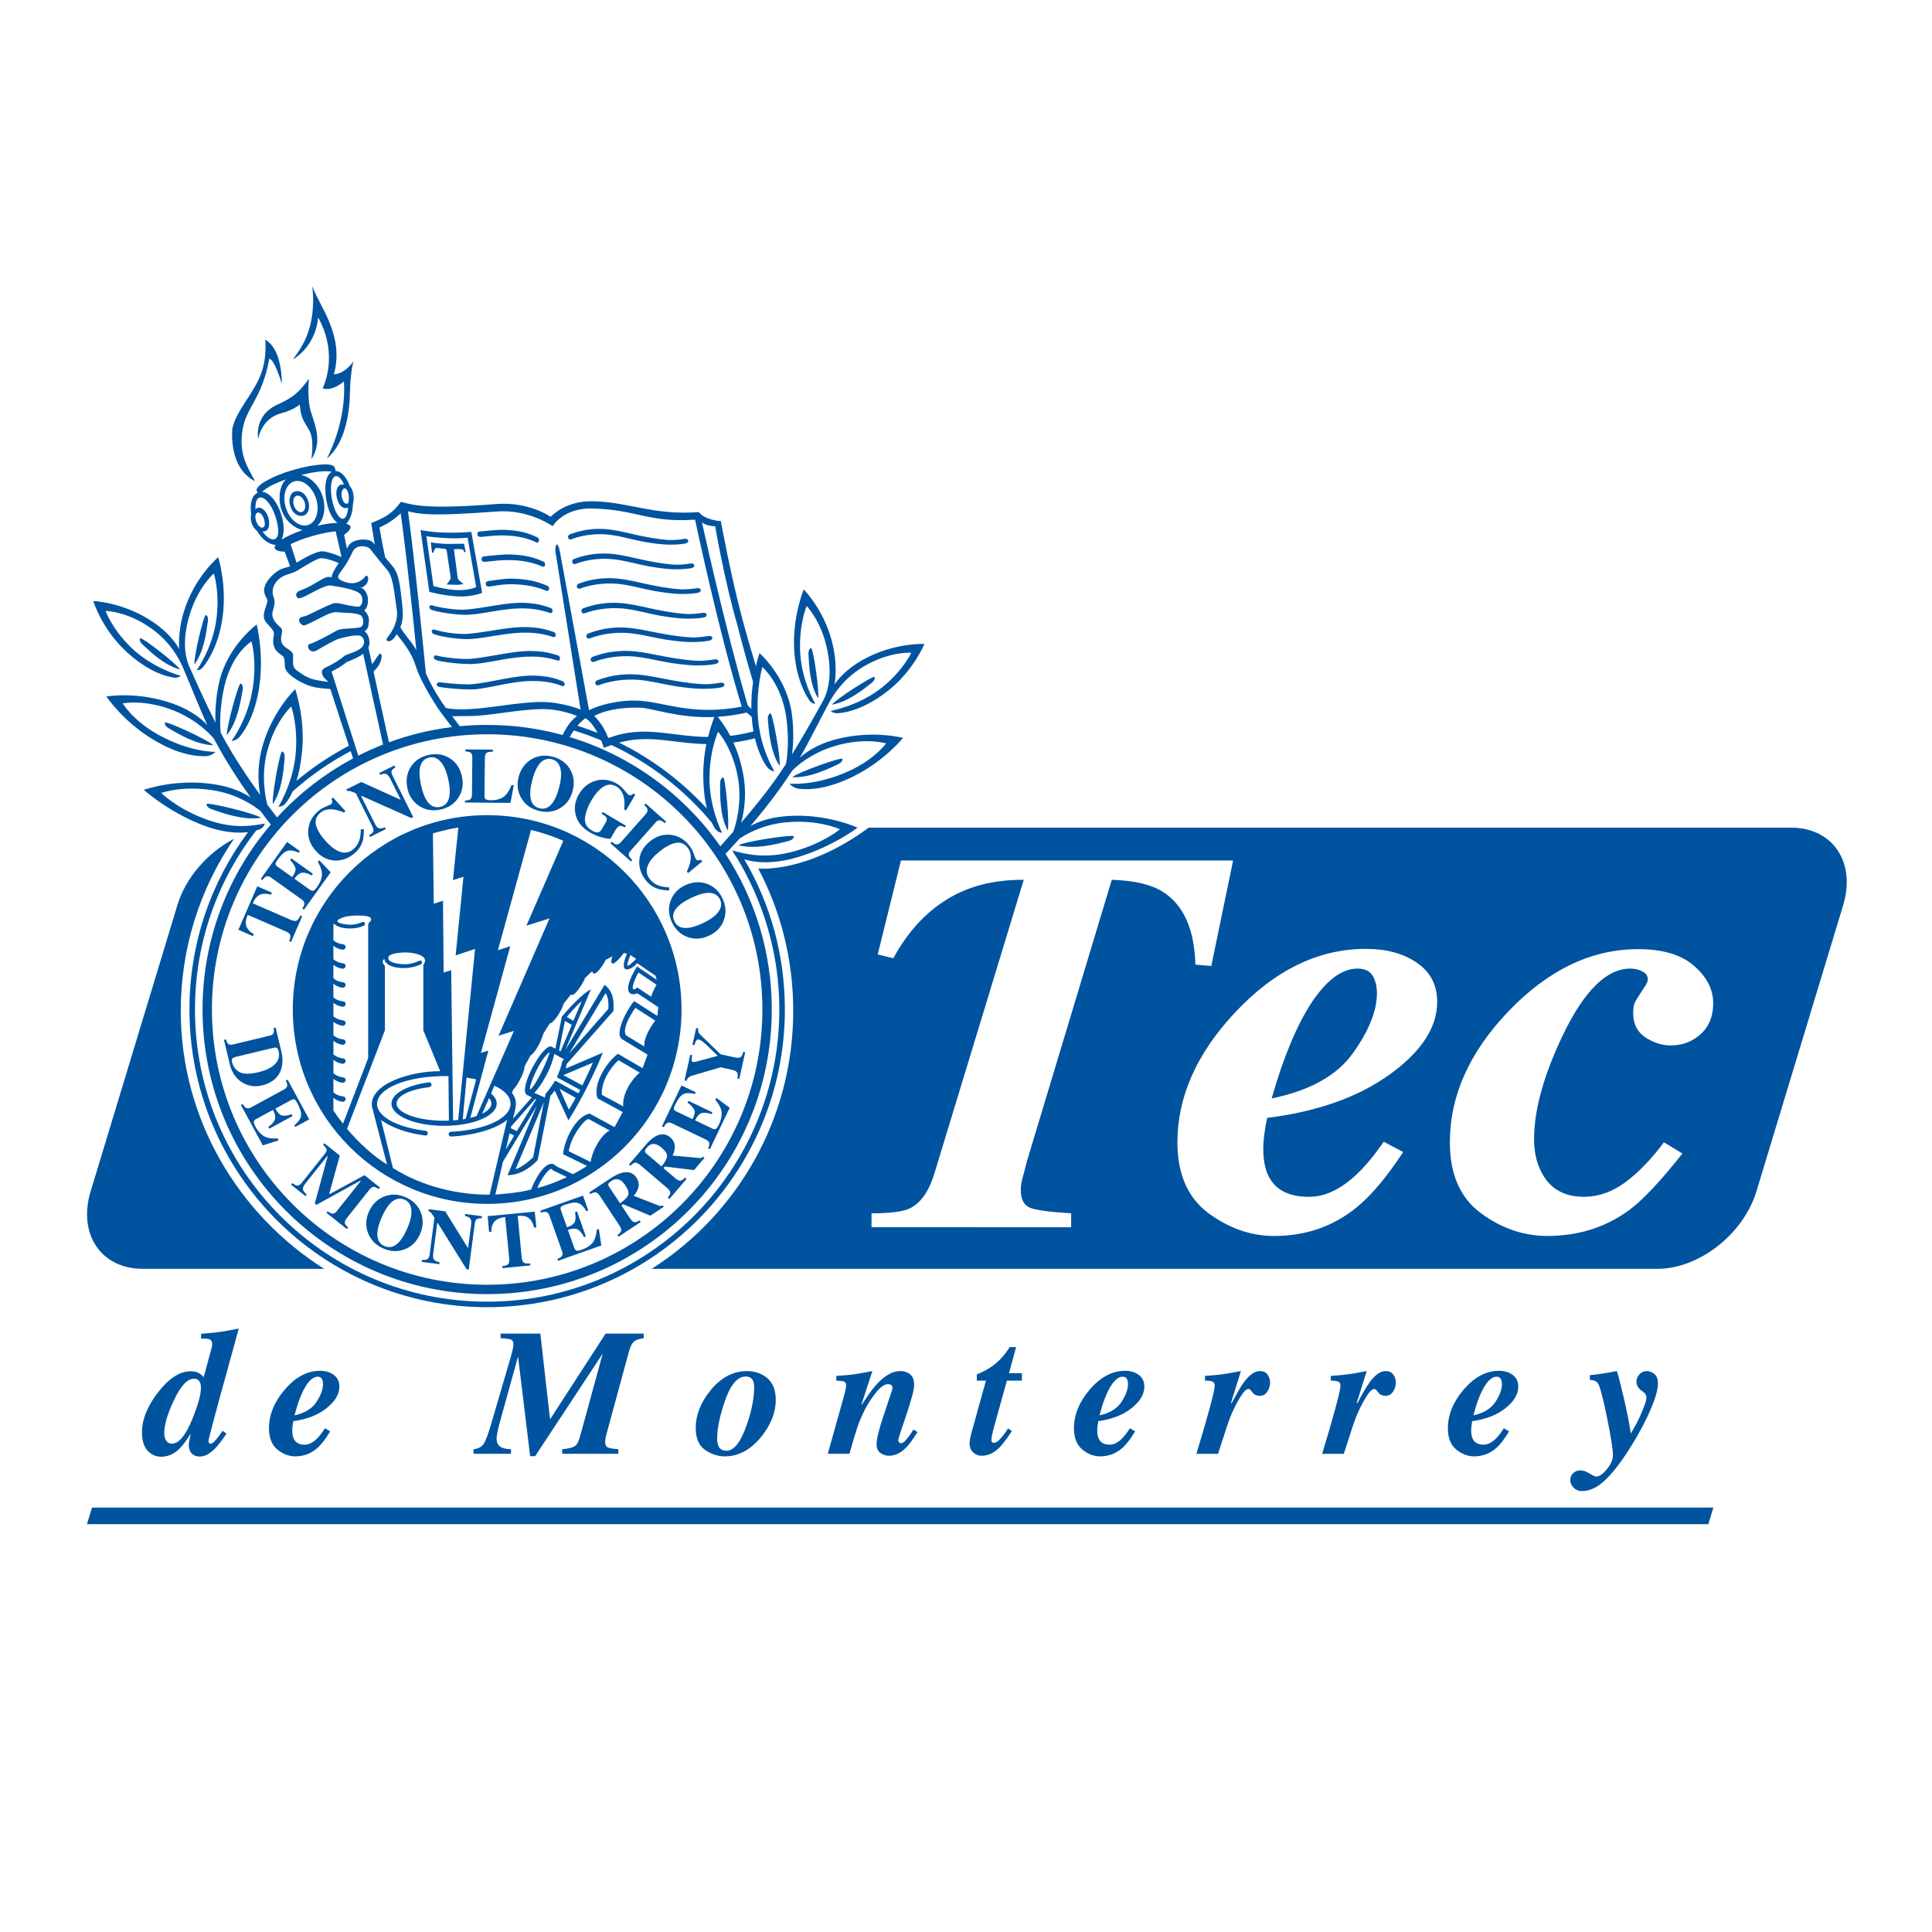 <?xml version="1.0" encoding="utf-8"?>
<!-- Generator: Adobe Illustrator 13.0.0, SVG Export Plug-In . SVG Version: 6.00 Build 14948)  -->
<!DOCTYPE svg PUBLIC "-//W3C//DTD SVG 1.0//EN" "http://www.w3.org/TR/2001/REC-SVG-20010904/DTD/svg10.dtd">
<svg version="1.0" id="Layer_1" xmlns="http://www.w3.org/2000/svg" xmlns:xlink="http://www.w3.org/1999/xlink" x="0px" y="0px"
	 width="192.756px" height="192.756px" viewBox="0 0 192.756 192.756" enable-background="new 0 0 192.756 192.756"
	 xml:space="preserve">
<g>
	<polygon fill-rule="evenodd" clip-rule="evenodd" fill="#FFFFFF" points="0,0 192.756,0 192.756,192.756 0,192.756 0,0 	"/>
	<polygon fill-rule="evenodd" clip-rule="evenodd" fill="#00539F" points="9.179,150.411 170.945,150.411 170.444,152.066 
		8.677,152.066 9.179,150.411 	"/>
	<path fill-rule="evenodd" clip-rule="evenodd" fill="#FFFFFF" d="M74.092,74.567c0.407,1.22,1.024,2.838,0.897,5.256
		c0.476-0.592,0.909-1.195,1.628-2.146c-1.047-1.134-1.458-2.355-1.77-3.256L74.092,74.567L74.092,74.567z M30.156,68.853
		c0.706,2.025,0.888,4.862,0.456,7.434c1.221-1.047,3.383-2.162,3.383-2.162l-1.548-4.771
		C31.878,69.353,31.016,69.238,30.156,68.853L30.156,68.853z M69.731,74.829c-2.405,0.061-4.472-0.581-5.893-0.378
		c2.002,1.28,4.182,2.703,5.768,4.417c-0.146-0.594-0.07-0.761-0.078-1.801C69.521,76.237,69.597,75.492,69.731,74.829
		L69.731,74.829z M29.082,68.28c-0.372-0.217-0.792-0.615-0.975-0.851c-0.375-0.581-0.04-1.429-0.853-2.124
		c-0.529-0.453-0.417-0.833-0.48-1.09c0.013-0.904-0.267-1.138-0.267-1.138c1.127,6.388-1.537,11.288-2.966,11.414
		c0.39,0.562,1.593,2.437,1.593,2.437C25.51,72.278,28.192,68.764,29.082,68.28L29.082,68.28z M32.353,126.578
		c0,0-1.202-0.332-1.669-0.328c-0.467,0.004-10.494-6.315-12.748-19.84c-2.037-12.22,2.803-21.321,5.371-22.683
		c0,0-1.594,0.093-4.627-1.309c0,0-4.74-2.368-5.271-3.857c1.913-1.265,7.229-1.43,9.705-0.582l-1.389-2.213
		c-2.434,1.478-9.828-2.067-12.049-6.677c3.529-1.156,8.261,0.471,9.417,1.217c-0.213-0.579-0.517-1.142-0.837-2.024
		c-1.673,0.578-8.276-2.433-9.752-8.976c4.884-0.045,7.881,2.739,8.809,3.544c0.345-2.681,1.598-5.796,4.716-8.215
		c2.252,4.687,0.274,11.654-1.886,12.856c0.298,0.913,0.401,0.975,0.806,1.886c0.232-1.594,0.882-5.112,4.777-7.987
		c-0.045-0.821,0.541-0.752,0.098-2.485c-0.188-0.736,1.106-2.477,2.221-2.809c-0.035-0.216-0.034-0.244-0.049-0.396
		c-0.843-0.116-0.94-0.349-1.14-0.648c-0.106-0.16-0.265-0.245-0.53-0.425c-2.333-1.75-2.312-3.745-1.315-6.078
		c-1.338-0.553-2.963-3.497-2.48-5.883c1.187-3.414,2.077-3.091,3.177-6.44c0.159-0.696,0.243-1.999,0.047-3.371
		c2.171,0.56,2.735,2.794,2.735,2.794s1.605-1.255,2.053-4.529c0.042-1.597,0.027-2.527-0.015-4.08
		c0.499,0.451,0.931,0.932,1.306,1.429c3.231,5.998,2.433,7.725,2.433,7.725s0.862-0.833,1.741-1.407
		c-0.67,2.653,0.352,7.781-2.475,11.022c0.461,0.5,1.236,1.012,1.608,1.608c1.182,1.664,0.826,2.694,0.569,4.049
		c-0.175,0.922,0.044,1.294-0.329,1.842c0,0,0.591-0.263,1.116-0.131c0,0-0.109-0.853-0.153-1.447
		c1.929-0.635,2.513-1.257,3.482-2.386c5.191,1.707,10.491-1.118,15.046,1.356c4.709-3.02,7.839,0.131,15.047-0.24
		c0.6,0.6,1.96,0.995,2.561,1.049c0.874,4.176,1.516,7.984,3.045,12.705c3.524,2.715,4.225,6.132,4.269,8.452l1.01-1.729
		c-3.681-3.986-1.842-11.541-0.856-13.249c2.783,2.211,3.986,6.46,4.096,8.715c2.257-1.993,6.122-3.118,9.221-2.736
		c-2.455,5.716-7.095,8.43-10.709,8.125l-0.897,1.854c3.026-1.222,6.705-1.416,9.664-0.232c-7.034,7.68-12.893,5.844-12.983,5.694
		l-1.37,1.859c2.461-0.509,6.895-0.279,9.953,1.785c0,0-2.732,1.924-4.682,2.753c-2.191,0.932-4.264,1.382-5.904,1.549
		c2.95,4.749,4.5,12.599,3.145,19.286c-2.196,10.842-9.038,16.89-12.553,19.257c-1.457,0.981-1.91,0.984-1.91,0.984
		c-4.697,2.963-10.351,4.727-16.313,4.727C42.71,131.309,37.099,129.568,32.353,126.578L32.353,126.578z"/>
	<path fill-rule="evenodd" clip-rule="evenodd" fill="#00539F" d="M44.497,70.641c0.39,0.077,1.061,0.169,2.191,0.117
		c2.316-0.105,4.948-0.694,7.235-0.72c2.119-0.025,4.018,0.761,4.002,0.761c-0.359-2.201-2.422-15.25-2.493-15.683
		c-0.105-0.645,0.183-1.359,0.43-0.064c0.312,1.635,2.904,15.807,2.904,15.807c0.926-0.485,2.857-1.025,4.775-0.958
		c2.761,0.097,5.35,1.554,10.459,0.605c-2.36-7.728-4.651-18.661-4.651-18.661c-4.714,0.327-5.794-1.011-10.279-1.113
		c-2.881-0.066-3.932,1.771-3.928,1.768c0.001-0.003-2.396-1.708-5.575-1.469c-6.406,0.486-7.65,0.289-8.863-0.022
		c0.663,4.764,1.576,14.015,1.788,16.185c0.395,0.899,0.897,1.804,1.49,2.71C44.129,70.129,44.304,70.377,44.497,70.641
		L44.497,70.641z M34.334,53.349l0.277,1.399l0.125-0.238c0.399-0.809,2.168-0.867,2.506-0.344l0.151,0.181
		c-0.105-0.674-0.355-2.16-0.355-2.16s1.047-0.407,1.591-0.772c0.686-0.458,0.979-0.857,1.372-1.348
		c1.211,0.328,2.619,0.765,9.476,0.222c3.306-0.263,5.468,1.276,5.467,1.276c0.001,0.003,1.389-1.607,4.19-1.555
		c3.622,0.068,6.056,1.425,10.574,1.081c0.72,0.851,2.209,0.9,2.209,0.9s1.029,5.633,2.209,10.001c0.389,1.441,0.845,3,1.289,4.48
		c0.188-0.827,0.362-1.31,0.362-1.31s2.698,2.363,3.219,6.013c0.262,1.842,0.113,3.432,0.026,4.091
		c1.011-1.623,1.954-3.291,3.187-5.519c0.496-1.046,0.781-2.585,0.35-4.805c-0.574-2.955-2.077-4.478-2.077-4.478
		s-0.729,1.648-0.661,4.321c0.077,3.035,1.511,5.411,1.511,5.411s-0.246,0.101-0.565-0.295c-0.425-0.596-1.416-2.354-1.54-5.263
		c-0.137-3.205,0.961-5.828,0.961-5.828s2.193,2.167,2.939,5.71c0.464,2.208,0.128,3.774,0.13,3.774
		c0,0.001,0.751-1.265,2.698-2.392c3.134-1.814,6.273-1.653,6.273-1.653s-1.057,2.617-3.566,4.616
		c-2.092,1.667-3.862,2.189-4.931,2.279c-0.584,0.098-0.852-0.222-0.852-0.222s2.9-0.497,5.24-2.43
		c2.061-1.702,2.797-3.368,2.797-3.368s-2.154-0.166-4.742,1.37c-1.906,1.131-2.942,2.644-3.513,3.719
		c-1.08,2.034-1.934,3.776-2.859,5.39c0.36-0.343,1.503-1.295,3.601-1.842c3.688-0.961,6.69-0.138,6.69-0.138
		s-1.823,2.267-4.841,3.783c-2.231,1.122-4.07,1.452-5.567,1.288c-0.666-0.114-0.906-0.516-0.906-0.516s2.535,0.296,5.942-1.262
		c2.559-1.169,3.688-2.748,3.688-2.748s-2.158-0.644-5.187,0.282c-2.329,0.711-3.818,2.037-4.219,2.478
		c-0.113,0.198-0.18,0.308-0.127,0.199c-1.237,1.91-2.76,3.822-4.001,5.284c0.655-0.373,1.836-0.854,3.591-0.987
		c4-0.304,7.093,1.156,7.093,1.156s-2.463,1.866-5.862,2.905c-2.746,0.839-4.542,0.522-5.439,0.251
		c2.585,4.405,4.048,9.502,4.048,14.981c0,16.404-13.298,29.702-29.703,29.702s-29.702-13.298-29.702-29.702
		c0-6.633,2.173-12.757,5.847-17.699c-0.973,0.128-2.565,0.1-4.811-0.809c-3.296-1.331-5.588-3.404-5.588-3.404
		s3.208-1.185,7.167-0.534c1.736,0.287,2.871,0.869,3.491,1.297c-1.109-1.565-2.46-3.602-3.525-5.612
		c0.042,0.113-0.014-0.003-0.109-0.209c-0.361-0.475-1.729-1.924-3.987-2.837c-2.937-1.186-5.143-0.733-5.143-0.733
		s0.987,1.672,3.434,3.06c3.259,1.849,5.81,1.774,5.81,1.774s-0.273,0.38-0.947,0.436c-1.506,0.033-3.309-0.456-5.434-1.768
		c-2.874-1.773-4.493-4.19-4.493-4.19s3.063-0.559,6.653,0.72c2.042,0.727,3.097,1.775,3.426,2.149
		c-0.781-1.688-1.48-3.498-2.378-5.62c-0.475-1.119-1.375-2.717-3.175-4.01c-2.444-1.756-4.604-1.779-4.604-1.779
		s0.587,1.725,2.492,3.6c2.164,2.13,5.008,2.877,5.008,2.877s-0.294,0.294-0.867,0.147c-1.058-0.184-2.775-0.857-4.714-2.701
		c-2.325-2.211-3.15-4.909-3.15-4.909s3.141,0.112,6.104,2.192c1.841,1.293,2.479,2.62,2.479,2.619c0.001,0-0.197-1.588,0.458-3.749
		c1.051-3.466,3.425-5.433,3.425-5.433s0.865,2.707,0.45,5.889c-0.377,2.887-1.518,4.552-1.993,5.109
		c-0.352,0.367-0.589,0.246-0.589,0.246s1.636-2.242,1.977-5.259c0.301-2.656-0.282-4.361-0.282-4.361s-1.63,1.387-2.459,4.279
		c-0.624,2.174-0.474,3.731-0.071,4.817c1.035,2.328,1.828,4.071,2.694,5.775c-0.029-0.663-0.04-2.261,0.383-4.074
		c0.836-3.59,3.73-5.708,3.73-5.708s0.744,2.87,0.256,6.211c-0.385,2.641-1.326,4.209-1.899,4.931
		c-0.404,0.508-0.863,0.471-0.863,0.471s1.654-2.163,2.123-5.324c0.414-2.783-0.137-4.598-0.137-4.598s-1.901,1.104-2.687,4.41
		c-0.493,2.074-0.475,3.996-0.379,4.699l0.183,0.343c1.135,2.114,2.62,4.297,3.757,5.874c-0.113-0.576-0.401-2.449,0.152-4.604
		c0.948-3.692,3.335-5.957,3.335-5.957s1.01,2.817,0.689,6.179c-0.117,1.228-0.321,2.198-0.552,2.956
		c1.604-1.34,3.355-2.51,5.219-3.491c-0.645-1.979-1.668-5.126-1.847-5.66c-1.232-0.099-1.878-0.12-3.106-0.781
		c-0.855-0.506-1.405-0.972-1.43-1.465c-0.03-0.908-0.08-0.989-0.407-1.186c-0.547-0.377-0.867-0.822-0.736-1.751
		c0.172-0.608-0.053-0.666-0.791-1.544c-0.51-0.75,0.29-1.739,0.173-2.199c-0.253-0.487-0.423-0.863-0.248-1.298
		c0.083-0.478,0.926-1.478,1.713-1.77c0.322-0.123,0.58-0.161,0.822-0.249l-0.55-1.458c-0.553-0.015-0.923-0.129-0.985-0.348
		c-0.029-0.1,0-0.204,0.091-0.328c-0.799-0.069-1.413-0.652-1.851-1.381c-0.57-0.455-0.724-1.195-0.594-1.682
		c-0.137-0.947-0.001-1.849,0.641-2.142l-0.094-0.199c-0.148-0.518,1.56-1.482,3.642-2.079s3.998-0.757,4.146-0.24l0.1,0.357
		c0.39-0.05,1.067,0.483,1.411,1.518c0.318,0.286,0.485,1.16,0.308,1.764c-0.032,0.692-0.169,1.396-0.662,1.981
		C35.394,52.467,34.786,53.048,34.334,53.349L34.334,53.349z M75.318,73.662c-0.771,0.193-1.477,0.326-2.148,0.418
		c0.43,0.941,0.807,2.108,1.022,3.405c0.364,2.196-0.087,4.035-0.25,4.6c1.271-1.472,2.94-3.518,4.255-5.524l0.211-0.325
		c0.157-0.692,0.342-2.604,0.033-4.714c-0.495-3.363-2.38-4.976-2.38-4.976s-0.619,2.108-0.45,4.916
		c0.193,3.19,1.651,5.489,1.651,5.489s-0.46-0.003-0.819-0.545C76.105,75.895,75.638,74.993,75.318,73.662L75.318,73.662z
		 M72.859,73.415c0.733-0.084,1.494-0.225,2.315-0.439c-0.081-0.441-0.143-0.938-0.18-1.458c-0.261-0.236-0.486-0.426-0.507-0.424
		c-1.026,0.238-1.982,0.366-2.88,0.422C71.869,71.853,72.378,72.496,72.859,73.415L72.859,73.415z M70.473,74.238
		c-3.309-0.058-5.559-0.989-8.702-0.148c3.315,1.643,6.284,3.883,8.755,6.585c-0.201-0.814-0.35-1.894-0.362-3.321
		C70.155,76.216,70.288,75.148,70.473,74.238L70.473,74.238z"/>
	<path fill-rule="evenodd" clip-rule="evenodd" fill="#FFFFFF" d="M72.38,85.187C75.305,89.653,77,94.98,77,100.719
		c0,15.683-12.713,28.396-28.396,28.396s-28.396-12.714-28.396-28.396c0-7.045,2.566-13.491,6.813-18.454
		c-0.15-0.19-0.532-0.671-1.041-1.357c-0.685-0.552-2.212-1.578-4.346-1.993c-3.273-0.636-5.545,0.2-5.545,0.2
		s1.48,1.49,4.247,2.548c2.922,1.118,4.854,0.725,6.098,0.496c0,0.017-0.148,0.491-0.623,0.622l-0.24,0.068
		c-3.834,4.935-6.118,11.135-6.118,17.87c0,16.1,13.051,29.15,29.151,29.15c16.1,0,29.151-13.051,29.151-29.15
		c0-5.619-1.623-10.91-4.375-15.36c-0.213-0.208-0.285-0.491-0.284-0.503c1.219,0.336,3.244,0.909,6.252,0.049
		c2.848-0.813,4.453-2.168,4.453-2.168s-2.19-1.029-5.507-0.682c-2.163,0.227-3.773,1.116-4.503,1.606
		C73.131,84.406,72.507,85.055,72.38,85.187L72.38,85.187z"/>
	<path fill-rule="evenodd" clip-rule="evenodd" fill="#FFFFFF" d="M21.144,100.719c0-15.166,12.294-27.46,27.46-27.46
		c15.166,0,27.46,12.294,27.46,27.46c0,15.165-12.294,27.461-27.46,27.461C33.438,128.18,21.144,115.884,21.144,100.719
		L21.144,100.719z"/>
	<path fill-rule="evenodd" clip-rule="evenodd" fill="#00539F" d="M29.213,100.719c0-10.71,8.682-19.391,19.392-19.391
		s19.391,8.681,19.391,19.391c0,10.709-8.682,19.392-19.391,19.392S29.213,111.428,29.213,100.719L29.213,100.719z"/>
	<path fill-rule="evenodd" clip-rule="evenodd" fill="#00539F" d="M21.285,74.351c-0.569-0.556-4.748-2.458-4.822-2.259
		c-0.073,0.2,0.115,0.428,0.404,0.594C17.833,73.237,19.544,74.292,21.285,74.351L21.285,74.351z"/>
	<path fill-rule="evenodd" clip-rule="evenodd" fill="#00539F" d="M17.967,66.797c-0.408-0.636-3.87-3.289-3.981-3.121
		c-0.111,0.169,0.015,0.421,0.248,0.636C15.009,65.028,16.368,66.37,17.967,66.797L17.967,66.797z"/>
	<path fill-rule="evenodd" clip-rule="evenodd" fill="#00539F" d="M22.636,73.343c-0.059-0.792,1.17-5.216,1.371-5.144
		c0.2,0.071,0.253,0.362,0.194,0.69C24.003,69.983,23.71,71.972,22.636,73.343L22.636,73.343z"/>
	<path fill-rule="evenodd" clip-rule="evenodd" fill="#00539F" d="M19.4,66.291c-0.083-0.751,0.938-4.992,1.13-4.931
		c0.193,0.062,0.253,0.337,0.208,0.651C20.586,63.055,20.374,64.953,19.4,66.291L19.4,66.291z"/>
	<path fill-rule="evenodd" clip-rule="evenodd" d="M20.326,75.058L20.326,75.058L20.326,75.058z"/>
	<path fill-rule="evenodd" clip-rule="evenodd" fill="#00539F" d="M79.041,77.538c0.616-0.504,4.945-2.035,5.001-1.83
		c0.056,0.206-0.152,0.417-0.456,0.556C82.578,76.729,80.78,77.63,79.041,77.538L79.041,77.538z"/>
	<path fill-rule="evenodd" clip-rule="evenodd" fill="#00539F" d="M83.005,70.302c0.462-0.598,4.143-2.939,4.238-2.761
		c0.095,0.178-0.052,0.417-0.303,0.611C86.106,68.798,84.635,70.016,83.005,70.302L83.005,70.302z"/>
	<path fill-rule="evenodd" clip-rule="evenodd" fill="#00539F" d="M81.622,69.673c0.148-0.742-0.499-5.056-0.696-5.01
		c-0.197,0.044-0.281,0.313-0.263,0.629C80.722,66.345,80.769,68.255,81.622,69.673L81.622,69.673z"/>
	<path fill-rule="evenodd" clip-rule="evenodd" fill="#00539F" d="M22.539,103.702c0.058,0.188,0.118,0.319,0.181,0.394
		c0.113,0.13,0.271,0.171,0.474,0.122l3.761-0.903c0.195-0.047,0.315-0.149,0.358-0.31c0.025-0.093,0.022-0.241-0.009-0.447
		l0.193-0.046l0.56,2.331c0.226,0.94,0.147,1.718-0.235,2.332c-0.349,0.56-0.908,0.931-1.678,1.115
		c-0.69,0.166-1.329,0.08-1.916-0.257c-0.661-0.379-1.096-1.005-1.305-1.876l-0.579-2.409L22.539,103.702L22.539,103.702z
		 M23.18,105.615c-0.058,0.068-0.066,0.187-0.026,0.354c0.109,0.451,0.356,0.783,0.744,0.999c0.39,0.213,1.038,0.21,1.943-0.007
		c0.539-0.129,0.983-0.318,1.333-0.567c0.562-0.403,0.771-0.905,0.627-1.506c-0.048-0.198-0.121-0.316-0.22-0.356
		c-0.064-0.026-0.174-0.021-0.331,0.016l-3.753,0.901C23.343,105.494,23.236,105.55,23.18,105.615L23.18,105.615z"/>
	<path fill-rule="evenodd" clip-rule="evenodd" fill="#00539F" d="M24.035,110.242l0.175-0.096c0.114,0.193,0.217,0.319,0.309,0.377
		c0.141,0.089,0.311,0.081,0.508-0.027l3.335-1.811c0.202-0.109,0.302-0.249,0.299-0.419c0.002-0.101-0.046-0.253-0.144-0.459
		l0.175-0.095l2.156,3.972l-1.39,0.755l-0.091-0.169c0.397-0.329,0.62-0.643,0.669-0.942c0.05-0.299-0.075-0.724-0.376-1.278
		c-0.115-0.21-0.21-0.333-0.287-0.366c-0.073-0.034-0.175-0.015-0.305,0.056l-1.595,0.866c0.208,0.395,0.423,0.623,0.645,0.683
		c0.224,0.059,0.551,0.019,0.981-0.119l0.095,0.176l-2.329,1.264l-0.095-0.175c0.365-0.263,0.586-0.514,0.663-0.753
		c0.08-0.237,0.014-0.554-0.2-0.945l-1.669,0.905c-0.146,0.079-0.226,0.171-0.239,0.274c-0.011,0.104,0.048,0.273,0.174,0.507
		c0.239,0.439,0.519,0.752,0.84,0.938c0.322,0.187,0.775,0.259,1.361,0.22l0.104,0.192l-1.585,0.498L24.035,110.242L24.035,110.242z
		"/>
	<path fill-rule="evenodd" clip-rule="evenodd" fill="#00539F" d="M29.167,118.04c0.235,0.185,0.419,0.264,0.553,0.239
		c0.135-0.025,0.267-0.12,0.396-0.282l2.317-2.912c0.133-0.168,0.181-0.31,0.142-0.426c-0.037-0.117-0.151-0.265-0.342-0.442
		l0.124-0.156l1.546,1.229l-1.052,3.802l0.051,0.04l3.461-1.885l1.546,1.23l-0.124,0.156c-0.221-0.15-0.393-0.224-0.518-0.222
		c-0.124-0.001-0.281,0.118-0.469,0.355l-2.158,2.712c-0.179,0.227-0.259,0.404-0.238,0.534c0.02,0.131,0.131,0.283,0.332,0.455
		l-0.124,0.156l-2.038-1.621l0.125-0.155c0.186,0.139,0.347,0.218,0.481,0.236c0.137,0.017,0.279-0.066,0.427-0.253l2.386-3
		l-0.045-0.035l-4.374,2.411l-0.165-0.131l1.293-4.745l-0.027-0.021l-2.209,2.778c-0.162,0.204-0.243,0.383-0.241,0.537
		c0.001,0.154,0.127,0.34,0.379,0.556l-0.124,0.157l-1.435-1.143L29.167,118.04L29.167,118.04z"/>
	<path fill-rule="evenodd" clip-rule="evenodd" fill="#00539F" d="M39.881,123.844c0.258-0.3,0.508-0.728,0.75-1.285
		c0.333-0.765,0.469-1.393,0.409-1.881c-0.058-0.486-0.283-0.816-0.673-0.985c-0.543-0.236-1.057-0.074-1.54,0.486
		c-0.255,0.299-0.502,0.724-0.741,1.273c-0.244,0.56-0.386,1.034-0.428,1.425c-0.079,0.726,0.153,1.206,0.696,1.443
		C38.893,124.554,39.401,124.396,39.881,123.844L39.881,123.844z M41.975,120.938c0.285,0.695,0.263,1.421-0.065,2.178
		c-0.329,0.756-0.845,1.266-1.547,1.531c-0.686,0.259-1.391,0.23-2.114-0.084c-0.768-0.335-1.283-0.862-1.544-1.587
		c-0.242-0.679-0.214-1.359,0.083-2.042c0.328-0.755,0.833-1.271,1.517-1.55c0.691-0.284,1.414-0.262,2.167,0.065
		C41.198,119.766,41.698,120.261,41.975,120.938L41.975,120.938z"/>
	<path fill-rule="evenodd" clip-rule="evenodd" fill="#00539F" d="M42.096,125.693c0.29,0.031,0.483,0.002,0.58-0.09
		s0.159-0.238,0.185-0.438l0.485-3.682c-0.203-0.298-0.33-0.473-0.379-0.526c-0.049-0.055-0.122-0.095-0.216-0.12l0.026-0.198
		l1.647,0.218l2.241,3.628l0.039,0.005l0.304-2.312c0.035-0.263,0.012-0.456-0.07-0.581c-0.081-0.126-0.264-0.219-0.55-0.279
		l0.026-0.198l1.674,0.221l-0.026,0.197c-0.249,0.009-0.418,0.041-0.511,0.099c-0.09,0.058-0.151,0.206-0.182,0.443l-0.603,4.578
		l-0.216-0.028l-2.874-4.607l-0.053-0.007l-0.401,3.053c-0.032,0.238-0.021,0.41,0.032,0.518c0.083,0.173,0.284,0.287,0.604,0.342
		l-0.026,0.197l-1.761-0.231L42.096,125.693L42.096,125.693z"/>
	<path fill-rule="evenodd" clip-rule="evenodd" fill="#00539F" d="M48.653,121.338l4.699-0.453l0.16,1.573l-0.225,0.021
		c-0.127-0.554-0.375-0.914-0.743-1.078c-0.206-0.091-0.504-0.122-0.894-0.096l0.396,4.109c0.027,0.287,0.095,0.474,0.204,0.558
		c0.11,0.084,0.325,0.111,0.642,0.081l0.019,0.197l-2.782,0.269l-0.02-0.198c0.305-0.029,0.502-0.097,0.592-0.199
		c0.092-0.106,0.125-0.302,0.098-0.587l-0.396-4.108c-0.38,0.046-0.667,0.135-0.86,0.264c-0.354,0.238-0.528,0.64-0.522,1.2
		l-0.225,0.021L48.653,121.338L48.653,121.338z"/>
	<path fill-rule="evenodd" clip-rule="evenodd" fill="#00539F" d="M55.674,125.79l-0.066-0.188c0.209-0.082,0.349-0.164,0.42-0.246
		c0.109-0.126,0.127-0.295,0.052-0.506l-1.267-3.577c-0.077-0.218-0.199-0.338-0.368-0.361c-0.098-0.017-0.256,0.007-0.475,0.07
		l-0.066-0.188l4.259-1.509l0.528,1.491l-0.181,0.063c-0.262-0.442-0.538-0.712-0.826-0.808c-0.286-0.097-0.727-0.04-1.321,0.171
		c-0.227,0.08-0.362,0.155-0.408,0.226c-0.043,0.067-0.041,0.171,0.008,0.31l0.606,1.711c0.423-0.145,0.681-0.321,0.775-0.529
		c0.093-0.212,0.105-0.542,0.036-0.988l0.188-0.066l0.884,2.497l-0.188,0.066c-0.203-0.401-0.416-0.66-0.64-0.773
		c-0.223-0.115-0.544-0.098-0.965,0.051l0.634,1.79c0.056,0.156,0.133,0.249,0.233,0.279c0.102,0.026,0.277-0.006,0.528-0.094
		c0.472-0.167,0.824-0.395,1.058-0.684c0.233-0.288,0.376-0.725,0.43-1.31l0.206-0.073l0.245,1.645L55.674,125.79L55.674,125.79z"/>
	<path fill-rule="evenodd" clip-rule="evenodd" fill="#00539F" d="M61.605,123.221c0.214-0.158,0.338-0.301,0.371-0.426
		c0.033-0.125-0.031-0.31-0.191-0.553l-1.913-2.89c-0.168-0.253-0.325-0.387-0.472-0.399c-0.098-0.009-0.264,0.051-0.5,0.179
		l-0.11-0.165l2.104-1.393c0.437-0.289,0.82-0.477,1.151-0.564c0.646-0.161,1.128-0.002,1.447,0.479
		c0.236,0.355,0.29,0.722,0.164,1.1c-0.099,0.286-0.246,0.523-0.441,0.714l2.547,0.991c0.07,0.027,0.131,0.036,0.183,0.026
		c0.05-0.012,0.107-0.035,0.169-0.07l0.104,0.156l-1.338,0.886l-2.709-1.146l-0.173,0.114l0.847,1.279
		c0.152,0.23,0.293,0.36,0.424,0.391c0.128,0.028,0.311-0.03,0.546-0.173l0.109,0.166l-2.209,1.461L61.605,123.221L61.605,123.221z
		 M62.656,119.265c0.109-0.237,0.027-0.563-0.246-0.976c-0.168-0.254-0.335-0.431-0.503-0.531c-0.286-0.169-0.59-0.147-0.911,0.065
		c-0.174,0.116-0.275,0.215-0.3,0.296c-0.025,0.078-0.005,0.167,0.062,0.268l1.102,1.663
		C62.281,119.76,62.547,119.498,62.656,119.265L62.656,119.265z"/>
	<path fill-rule="evenodd" clip-rule="evenodd" fill="#00539F" d="M66.629,119.495c0.163-0.21,0.243-0.38,0.239-0.511
		c-0.003-0.13-0.115-0.289-0.336-0.479l-2.636-2.25c-0.23-0.197-0.418-0.282-0.563-0.255c-0.096,0.019-0.24,0.122-0.432,0.312
		l-0.151-0.13l1.639-1.918c0.339-0.398,0.657-0.686,0.951-0.86c0.577-0.333,1.084-0.312,1.523,0.062
		c0.325,0.277,0.478,0.615,0.46,1.013c-0.016,0.302-0.091,0.571-0.227,0.809l2.722,0.25c0.075,0.007,0.136-0.001,0.183-0.025
		c0.045-0.025,0.093-0.064,0.143-0.115l0.143,0.122l-1.042,1.221l-2.92-0.354l-0.134,0.157l1.167,0.997
		c0.209,0.179,0.381,0.265,0.515,0.259c0.131-0.009,0.291-0.114,0.478-0.317l0.15,0.13l-1.72,2.014L66.629,119.495L66.629,119.495z
		 M66.549,115.403c0.039-0.259-0.129-0.548-0.505-0.871c-0.231-0.196-0.441-0.32-0.63-0.371c-0.322-0.083-0.607,0.021-0.858,0.314
		c-0.136,0.16-0.205,0.281-0.208,0.368c-0.002,0.081,0.042,0.161,0.133,0.238l1.517,1.297
		C66.326,115.983,66.509,115.657,66.549,115.403L66.549,115.403z"/>
	<path fill-rule="evenodd" clip-rule="evenodd" fill="#00539F" d="M70.828,114.656l-0.18-0.085c0.09-0.206,0.131-0.363,0.123-0.473
		c-0.011-0.165-0.117-0.297-0.321-0.394l-3.425-1.635c-0.208-0.099-0.379-0.096-0.516,0.005c-0.081,0.058-0.176,0.187-0.286,0.386
		l-0.179-0.086l1.945-4.077l1.427,0.681l-0.083,0.173c-0.499-0.128-0.884-0.124-1.156,0.013c-0.271,0.134-0.541,0.485-0.812,1.055
		c-0.104,0.216-0.146,0.366-0.129,0.447c0.017,0.079,0.091,0.149,0.225,0.214l1.639,0.78c0.197-0.4,0.255-0.708,0.173-0.923
		c-0.084-0.215-0.309-0.456-0.673-0.723l0.086-0.181l2.391,1.142l-0.085,0.179c-0.427-0.141-0.76-0.172-0.999-0.094
		c-0.24,0.075-0.455,0.314-0.647,0.717l1.714,0.818c0.15,0.071,0.271,0.082,0.362,0.032c0.09-0.053,0.192-0.198,0.307-0.438
		c0.215-0.452,0.304-0.862,0.265-1.231s-0.247-0.78-0.622-1.23l0.094-0.196l1.336,0.989L70.828,114.656L70.828,114.656z"/>
	<path fill-rule="evenodd" clip-rule="evenodd" fill="#00539F" d="M68.865,105.237l0.194,0.043
		c-0.044,0.268-0.061,0.441-0.053,0.522c0.008,0.08,0.052,0.129,0.132,0.146c0.035,0.008,0.075,0.01,0.12,0.008
		c0.043-0.007,0.124-0.023,0.242-0.05l2.052-0.549l0.014-0.063l-1.163-1.12c-0.071-0.07-0.16-0.148-0.267-0.232
		c-0.162-0.127-0.288-0.201-0.375-0.221c-0.135-0.029-0.236,0.005-0.305,0.102c-0.045,0.065-0.104,0.22-0.177,0.463l-0.194-0.043
		l0.373-1.682l0.195,0.042c-0.005,0.127,0,0.23,0.014,0.31c0.026,0.104,0.082,0.195,0.165,0.28l2.058,1.989l1.41,0.312
		c0.291,0.064,0.491,0.057,0.597-0.025c0.104-0.081,0.191-0.258,0.259-0.53l0.194,0.043l-0.589,2.658l-0.195-0.044
		c0.056-0.285,0.049-0.483-0.021-0.596c-0.069-0.115-0.243-0.203-0.522-0.265l-1.125-0.25l-2.852,0.835
		c-0.187,0.055-0.33,0.143-0.427,0.262c-0.062,0.081-0.105,0.166-0.128,0.259l-0.194-0.043L68.865,105.237L68.865,105.237z"/>
	<path fill-rule="evenodd" clip-rule="evenodd" fill="#00539F" d="M23.785,92.76l1.883-4.329l1.453,0.623l-0.09,0.208
		c-0.546-0.158-0.981-0.116-1.303,0.125c-0.179,0.137-0.351,0.382-0.517,0.736l3.786,1.646c0.265,0.115,0.46,0.146,0.586,0.092
		c0.127-0.057,0.254-0.23,0.382-0.523l0.183,0.079l-1.115,2.564l-0.183-0.079c0.122-0.281,0.16-0.486,0.113-0.615
		c-0.048-0.132-0.203-0.256-0.465-0.37l-3.786-1.646c-0.143,0.356-0.205,0.65-0.186,0.88c0.038,0.426,0.303,0.771,0.796,1.04
		l-0.09,0.207L23.785,92.76L23.785,92.76z"/>
	<path fill-rule="evenodd" clip-rule="evenodd" fill="#00539F" d="M30.328,90.758l-0.162-0.115c0.124-0.187,0.192-0.334,0.203-0.443
		c0.019-0.166-0.064-0.314-0.247-0.444l-3.089-2.204c-0.187-0.134-0.356-0.162-0.508-0.085c-0.09,0.042-0.206,0.152-0.348,0.331
		l-0.162-0.117l2.624-3.677l1.287,0.917l-0.111,0.157c-0.469-0.213-0.849-0.275-1.141-0.188c-0.29,0.084-0.617,0.385-0.983,0.897
		c-0.139,0.195-0.208,0.335-0.204,0.419c0.002,0.081,0.063,0.163,0.184,0.249l1.478,1.054c0.264-0.361,0.374-0.654,0.331-0.878
		c-0.045-0.227-0.224-0.504-0.537-0.831l0.116-0.162l2.157,1.539l-0.116,0.162c-0.396-0.213-0.718-0.302-0.967-0.266
		c-0.249,0.033-0.503,0.23-0.763,0.594l1.546,1.104c0.135,0.097,0.252,0.128,0.351,0.095c0.098-0.037,0.224-0.163,0.378-0.379
		c0.291-0.408,0.449-0.797,0.475-1.167c0.026-0.371-0.107-0.81-0.399-1.319l0.127-0.178l1.144,1.207L30.328,90.758L30.328,90.758z"
		/>
	<path fill-rule="evenodd" clip-rule="evenodd" fill="#00539F" d="M32.516,80.466c0.328-0.137,0.505-0.218,0.534-0.244
		c0.073-0.067,0.106-0.149,0.098-0.245c-0.007-0.098-0.033-0.184-0.079-0.255l0.161-0.148l1.239,1.352l-0.146,0.135
		c-0.408-0.166-0.763-0.267-1.063-0.304c-0.557-0.064-1.007,0.061-1.35,0.375c-0.388,0.356-0.509,0.776-0.366,1.26
		c0.143,0.482,0.473,1.003,0.988,1.567c0.379,0.413,0.74,0.71,1.081,0.889c0.637,0.337,1.199,0.283,1.685-0.162
		c0.297-0.272,0.498-0.609,0.602-1.009c0.059-0.231,0.092-0.543,0.098-0.936l0.301-0.018c0.006,0.459-0.026,0.824-0.093,1.093
		c-0.121,0.481-0.367,0.893-0.74,1.233c-0.571,0.522-1.204,0.792-1.9,0.806c-0.771,0.017-1.446-0.292-2.027-0.926
		c-0.576-0.628-0.838-1.325-0.787-2.089c0.049-0.717,0.353-1.33,0.91-1.84C31.902,80.78,32.187,80.602,32.516,80.466L32.516,80.466z
		"/>
	<path fill-rule="evenodd" clip-rule="evenodd" fill="#00539F" d="M36.819,83.331c0.256-0.137,0.4-0.27,0.43-0.398
		c0.028-0.131-0.002-0.288-0.092-0.468L35.5,79.141c-0.334-0.132-0.537-0.207-0.608-0.224c-0.072-0.019-0.154-0.011-0.246,0.021
		l-0.089-0.178l1.487-0.741l3.887,1.755l0.034-0.018l-1.041-2.087c-0.119-0.238-0.246-0.384-0.383-0.442
		c-0.138-0.06-0.342-0.035-0.613,0.075l-0.089-0.179l1.511-0.752l0.089,0.178c-0.202,0.145-0.324,0.268-0.369,0.367
		c-0.042,0.099-0.01,0.255,0.097,0.47l2.06,4.133l-0.195,0.097l-4.958-2.213l-0.048,0.023l1.374,2.756
		c0.107,0.214,0.212,0.352,0.316,0.41c0.165,0.098,0.396,0.08,0.692-0.053l0.088,0.178l-1.59,0.792L36.819,83.331L36.819,83.331z"/>
	<path fill-rule="evenodd" clip-rule="evenodd" fill="#00539F" d="M44.866,79.223c0.033-0.395-0.016-0.888-0.147-1.482
		c-0.181-0.814-0.439-1.401-0.775-1.761c-0.334-0.361-0.708-0.494-1.125-0.402c-0.579,0.128-0.898,0.562-0.959,1.299
		c-0.031,0.392,0.019,0.879,0.148,1.465c0.132,0.595,0.296,1.064,0.492,1.406c0.363,0.633,0.833,0.886,1.412,0.757
		C44.484,80.378,44.803,79.951,44.866,79.223L44.866,79.223z M44.853,75.641c0.639,0.394,1.048,0.994,1.227,1.799
		c0.179,0.805,0.062,1.521-0.351,2.149c-0.403,0.611-0.99,1.003-1.76,1.174c-0.817,0.181-1.545,0.056-2.181-0.375
		c-0.595-0.407-0.973-0.974-1.135-1.703c-0.178-0.802-0.072-1.517,0.317-2.145c0.392-0.636,0.99-1.043,1.792-1.221
		C43.534,75.149,44.231,75.255,44.853,75.641L44.853,75.641z"/>
	<path fill-rule="evenodd" clip-rule="evenodd" fill="#00539F" d="M46.392,79.868c0.214-0.005,0.368-0.032,0.46-0.08
		c0.156-0.079,0.235-0.235,0.237-0.465l0.034-3.794c0.002-0.23-0.071-0.386-0.219-0.466c-0.086-0.049-0.243-0.082-0.47-0.096
		l0.002-0.2l2.741,0.024l-0.001,0.2c-0.32,0.007-0.533,0.05-0.641,0.128c-0.105,0.078-0.16,0.273-0.162,0.584l-0.033,3.703
		c-0.001,0.174,0.042,0.289,0.131,0.347c0.091,0.056,0.269,0.085,0.532,0.088c0.472,0.004,0.868-0.096,1.189-0.3
		c0.324-0.207,0.604-0.609,0.841-1.21l0.229,0.002l-0.333,1.773l-4.541-0.039L46.392,79.868L46.392,79.868z"/>
	<path fill-rule="evenodd" clip-rule="evenodd" fill="#00539F" d="M55.248,79.93c0.208-0.335,0.389-0.798,0.541-1.387
		c0.209-0.808,0.246-1.449,0.109-1.922c-0.133-0.471-0.407-0.761-0.819-0.868c-0.574-0.149-1.055,0.092-1.445,0.722
		c-0.205,0.335-0.382,0.792-0.533,1.373c-0.152,0.59-0.219,1.083-0.2,1.475c0.036,0.729,0.34,1.168,0.914,1.316
		C54.383,80.787,54.861,80.55,55.248,79.93L55.248,79.93z M56.862,76.733c0.39,0.641,0.482,1.361,0.276,2.16
		c-0.207,0.798-0.636,1.383-1.288,1.755c-0.637,0.362-1.337,0.445-2.101,0.248c-0.811-0.209-1.402-0.651-1.773-1.325
		c-0.346-0.633-0.425-1.31-0.238-2.032c0.206-0.796,0.625-1.384,1.256-1.767c0.638-0.389,1.356-0.481,2.152-0.275
		C55.911,75.697,56.483,76.108,56.862,76.733L56.862,76.733z"/>
	<path fill-rule="evenodd" clip-rule="evenodd" fill="#00539F" d="M59.425,77.896c0.727-0.208,1.439-0.107,2.137,0.303
		c0.279,0.166,0.526,0.381,0.742,0.65c0.216,0.267,0.358,0.42,0.426,0.46c0.073,0.042,0.146,0.052,0.22,0.027
		c0.074-0.025,0.155-0.08,0.245-0.167l0.188,0.111l-0.931,1.581l-0.171-0.101c0.04-0.44,0.032-0.808-0.02-1.105
		c-0.102-0.551-0.354-0.946-0.753-1.181c-0.436-0.256-0.865-0.254-1.288,0.005c-0.423,0.261-0.837,0.734-1.241,1.42
		c-0.332,0.563-0.536,1.121-0.611,1.671c-0.072,0.551,0.158,0.982,0.69,1.295c0.288,0.169,0.517,0.224,0.688,0.161
		c0.098-0.035,0.187-0.122,0.269-0.259l0.42-0.712c0.12-0.206,0.137-0.376,0.049-0.514c-0.058-0.088-0.21-0.208-0.456-0.357
		l0.101-0.171l2.316,1.364l-0.101,0.172c-0.238-0.128-0.421-0.173-0.549-0.133c-0.124,0.041-0.254,0.176-0.392,0.409l-0.507,0.861
		c-0.204,0.004-0.5-0.045-0.889-0.151c-0.389-0.104-0.79-0.278-1.204-0.521c-0.75-0.441-1.21-1.031-1.38-1.769
		c-0.158-0.688-0.04-1.365,0.353-2.032C58.171,78.541,58.721,78.102,59.425,77.896L59.425,77.896z"/>
	<path fill-rule="evenodd" clip-rule="evenodd" fill="#00539F" d="M61.028,83.981c0.169,0.144,0.307,0.229,0.412,0.257
		c0.173,0.043,0.336-0.022,0.49-0.196l2.515-2.842c0.154-0.174,0.201-0.34,0.14-0.5c-0.037-0.096-0.14-0.227-0.309-0.389l0.132-0.15
		l2.053,1.816l-0.132,0.15c-0.19-0.155-0.335-0.245-0.434-0.273c-0.167-0.042-0.329,0.025-0.484,0.201l-2.515,2.842
		c-0.146,0.165-0.196,0.315-0.154,0.452c0.043,0.137,0.156,0.287,0.339,0.449l-0.131,0.149l-2.054-1.817L61.028,83.981
		L61.028,83.981z"/>
	<path fill-rule="evenodd" clip-rule="evenodd" fill="#00539F" d="M69.215,85.181c0.12,0.334,0.192,0.516,0.216,0.545
		c0.064,0.078,0.144,0.113,0.24,0.11c0.098-0.001,0.185-0.023,0.259-0.064l0.139,0.168l-1.415,1.167l-0.126-0.153
		c0.187-0.399,0.307-0.748,0.358-1.045c0.094-0.554-0.007-1.009-0.303-1.368c-0.334-0.405-0.748-0.55-1.24-0.432
		c-0.488,0.118-1.027,0.42-1.616,0.905c-0.433,0.357-0.749,0.702-0.945,1.033c-0.37,0.619-0.345,1.183,0.074,1.691
		c0.256,0.312,0.582,0.53,0.976,0.655c0.227,0.07,0.537,0.12,0.93,0.147l0.001,0.301c-0.459-0.019-0.822-0.069-1.088-0.151
		c-0.474-0.146-0.871-0.414-1.193-0.804c-0.492-0.596-0.727-1.243-0.705-1.939c0.023-0.77,0.367-1.428,1.03-1.976
		c0.658-0.542,1.367-0.768,2.127-0.677c0.713,0.086,1.31,0.422,1.791,1.005C68.934,84.55,69.097,84.845,69.215,85.181L69.215,85.181
		z"/>
	<path fill-rule="evenodd" clip-rule="evenodd" fill="#00539F" d="M68.75,92.564c0.391-0.058,0.861-0.216,1.41-0.478
		c0.754-0.359,1.268-0.744,1.542-1.151c0.276-0.406,0.322-0.801,0.139-1.187c-0.255-0.534-0.75-0.748-1.482-0.641
		c-0.388,0.057-0.853,0.215-1.394,0.473c-0.551,0.263-0.97,0.527-1.258,0.796c-0.536,0.495-0.676,1.011-0.421,1.545
		C67.538,92.451,68.026,92.665,68.75,92.564L68.75,92.564z M72.237,91.744c-0.241,0.712-0.732,1.246-1.477,1.601
		c-0.744,0.354-1.469,0.402-2.173,0.141c-0.687-0.255-1.2-0.739-1.54-1.451c-0.36-0.756-0.402-1.493-0.125-2.209
		c0.262-0.671,0.73-1.167,1.403-1.489c0.742-0.354,1.462-0.411,2.161-0.174c0.708,0.239,1.239,0.73,1.593,1.472
		C72.42,90.349,72.472,91.052,72.237,91.744L72.237,91.744z"/>
	<path fill-rule="evenodd" clip-rule="evenodd" fill="#FFFFFF" d="M54.81,104.973c-0.936,0.704-2.007,3.215-1.941,3.734
		C53.402,108.494,54.932,105.18,54.81,104.973L54.81,104.973z"/>
	<path fill-rule="evenodd" clip-rule="evenodd" fill="#FFFFFF" d="M55.292,105.147l0.983,0.536l-0.179,0.206
		c-0.082,0.476-0.277,0.999-0.539,1.598l2.333,1.258l-0.185,0.332l-2.315-1.261c0,0-0.623,0.992-0.952,1.288l-0.078,0.4l-1.06-0.471
		C54.11,108.25,55.118,106.31,55.292,105.147L55.292,105.147z"/>
	<path fill-rule="evenodd" clip-rule="evenodd" fill="#FFFFFF" d="M55.828,108.63l0.928,2.08c0,0,0.559-0.901,0.674-1.181
		L55.828,108.63L55.828,108.63z"/>
	<path fill-rule="evenodd" clip-rule="evenodd" fill="#FFFFFF" d="M56.203,107.267l1.9,1.021c0,0,0.923-1.902,1.051-2.271
		L56.203,107.267L56.203,107.267z"/>
	<path fill-rule="evenodd" clip-rule="evenodd" fill="#FFFFFF" d="M54.255,109.972l-1.065,5.498c0,0-1.102,1.049-1.75,1.165
		L54.255,109.972L54.255,109.972z"/>
	<polygon fill-rule="evenodd" clip-rule="evenodd" fill="#FFFFFF" points="51.004,112.38 53.411,109.641 53.491,109.681 
		51.562,112.854 50.961,112.562 51.004,112.38 	"/>
	<polygon fill-rule="evenodd" clip-rule="evenodd" fill="#FFFFFF" points="50.844,113.075 51.297,113.305 50.46,114.693 
		50.844,113.075 	"/>
	<path fill-rule="evenodd" clip-rule="evenodd" fill="#FFFFFF" d="M53.618,118.53c0.18-0.604,1.331-2.39,1.518-1.777l1.418,0.685
		C56.554,117.438,55.111,118.147,53.618,118.53L53.618,118.53z"/>
	<path fill-rule="evenodd" clip-rule="evenodd" fill="#FFFFFF" d="M56.742,114.86l2.193,1.077c0.119-1.12,1.126-2.851,1.911-3.136
		l-2.121-1.156C58.215,111.72,56.932,113.491,56.742,114.86L56.742,114.86z"/>
	<path fill-rule="evenodd" clip-rule="evenodd" fill="#FFFFFF" d="M62.183,110.383c-0.127-1.315,0.944-2.822,1.644-3.363
		l-2.121-1.241c0,0-1.729,1.508-1.666,3.447L62.183,110.383L62.183,110.383z"/>
	<path fill-rule="evenodd" clip-rule="evenodd" fill="#FFFFFF" d="M65.367,101.828l-1.969-1.275c0,0-1.399,1.861-0.964,2.729
		l1.847,1.126C64.226,103.77,64.606,102.861,65.367,101.828L65.367,101.828z"/>
	<path fill-rule="evenodd" clip-rule="evenodd" fill="#FFFFFF" d="M65.495,98.245l-1.792-1.218c-0.321,0.49-1.048,2.243-0.114,1.5
		l1.379,0.916C64.969,99.443,65.054,99.039,65.495,98.245L65.495,98.245z"/>
	<path fill-rule="evenodd" clip-rule="evenodd" fill="#FFFFFF" d="M62.902,95.285c0,0-0.42,1-0.298,1.062
		c0.146,0.073,0.862-0.68,0.862-0.68L62.902,95.285L62.902,95.285z"/>
	<path fill-rule="evenodd" clip-rule="evenodd" fill="#FFFFFF" d="M56.789,105.097l3.632-6.016c0.238,0.351,0.312,0.881,0.277,1.572
		L56.789,105.097L56.789,105.097z"/>
	<path fill-rule="evenodd" clip-rule="evenodd" fill="#FFFFFF" d="M56.545,101.459c0,0,1.124-1.327,1.494-1.569l-0.83,1.961
		L56.545,101.459L56.545,101.459z"/>
	<polygon fill-rule="evenodd" clip-rule="evenodd" fill="#FFFFFF" points="56.364,101.859 57.045,102.256 55.928,104.895 
		55.776,104.812 56.364,101.859 	"/>
	<path fill-rule="evenodd" clip-rule="evenodd" fill="#FFFFFF" d="M51.211,108.698c0.36-0.284,1.169-1.797,1.113-2.29l0.601-1.095
		c0.54-0.322,1.147-1.621,1.289-2.193l0.646-1.023c0.332,0.009,1.151-1.168,1.378-1.968l0.721-0.91
		c0.332,0.342,1.29-1.252,1.417-1.653l0.711-0.673c0.18,0.882,1.299-0.93,1.328-1.119l0.677-0.36
		c-0.285,0.961,0.066,1.072,1.157-0.336l0.303,0.073c-0.97,2.28,0.519,1.578,1.016,0.945l1.83,1.251l0.115,0.403l-1.953-1.324
		c-1.677,2.689-0.587,2.987,0.016,2.667l2.105,1.39l-0.105,0.87l-2.303-1.477c-0.664,0.733-2.051,3.302-1.186,3.819l2.516,1.519
		l-0.493,1.356l-2.462-1.437c-1.237,0.919-2.516,3.142-2.037,4.445l2.516,1.372l-0.813,1.503l-2.497-1.355
		c-1.416,0.318-2.508,2.635-2.639,4.062l2.396,1.165c-0.487,0.333-1.409,0.82-1.409,0.82l-1.652-0.781
		c-0.871-0.961-2.076,1.102-2.524,2.318c-1.384,0.372-3.566,0.497-3.566,0.497l0.762-3.287l3.365-5.555l-2.908,6.908
		c0,0,1.464,0.127,3.002-1.506l1.271-6.399c0,0,0.24-0.267,0.429-0.539l1.366,2.971c1.527-2.397,2.885-5.367,3.437-6.747
		l-3.701,1.585c0,0,0.062-0.269,0.092-0.453l4.665-5.293c0.053-0.981,0.022-1.91-0.883-2.608l-3.915,6.491l2.539-6.022
		c-0.632,0.235-2.133,1.789-2.891,2.717l-0.64,3.185l-0.38-0.204c-0.869-0.355-3.385,4.283-2.459,4.819l0.49,0.24l-1.888,2.136
		c0.244-1.021,0.562-1.714-0.104-2.591L51.211,108.698L51.211,108.698z"/>
	<path fill-rule="evenodd" clip-rule="evenodd" fill="#FFFFFF" d="M48.105,111.114l0.691-1.558c0.152,0.169,0.232,0.352,0.232,0.539
		C49.029,110.478,48.685,110.83,48.105,111.114L48.105,111.114z"/>
	<path fill-rule="evenodd" clip-rule="evenodd" fill="#FFFFFF" d="M47.547,111.351c-0.197,0.066-0.4,0.125-0.625,0.179l1.801-6.716
		l-0.741,0.234l2.924-10.642L49.678,94.8l3.303-11.993c0.216,0.057,1.537,0.34,3.218,1.084l-3.682,8.465l2.311-0.731l-5.087,11.708
		l1.533-0.482L47.547,111.351L47.547,111.351z"/>
	<path fill-rule="evenodd" clip-rule="evenodd" fill="#FFFFFF" d="M46.458,111.628c-0.093,0.018-0.193,0.034-0.29,0.048l0.382-4.161
		c0.273,0.052,0.718,0.11,0.957,0.179L46.458,111.628L46.458,111.628z"/>
	<path fill-rule="evenodd" clip-rule="evenodd" fill="#FFFFFF" d="M38.611,116.178l-1.503-5.785c-0.268-2.237,3.795-3.531,6.81-3.52
		l-1.682-4.075v-6.515c0,0,0.161-0.243,0.175-0.408c0.049-0.561-1.083-0.858-2.008-0.85c-0.606,0.005-1.927,0.122-1.622,0.72
		c0.172,0.335,1.137,0.481,1.796,0.45c0.683-0.032,1.282-0.354,1.282-0.354s0.166-0.056,0.236,0.117
		c0.073,0.181-0.131,0.263-0.131,0.263s-0.641,0.347-1.639,0.363c-0.778,0.013-1.639-0.164-1.927-0.713
		c-0.037-0.069-0.039-0.197-0.042-0.196c-0.191,0.083-0.23,0.385-0.071,0.541c0.159,0.155,0.119,0.323,0.119,0.323v6.253
		l-3.782,9.83C35.698,113.929,37.309,115.406,38.611,116.178L38.611,116.178z"/>
	<path fill-rule="evenodd" clip-rule="evenodd" fill="#FFFFFF" d="M42.819,108.464c0.134-0.017,0.231-0.108,0.231-0.242
		c0-0.135-0.097-0.244-0.23-0.244c-2.159,0.274-3.763,1.128-3.763,2.129c0,1.225,2.351,2.218,5.251,2.218s5.251-0.993,5.251-2.218
		c0-0.362-0.206-0.702-0.57-1.005l0.337-0.787c1.124,0.53,1.609,1.134,1.609,1.836c0,1.438-2.589,2.619-5.939,2.765
		c-0.131,0-0.238,0.107-0.238,0.237c0,0.132,0.109,0.239,0.24,0.239c2.483-0.125,4.67-0.852,5.599-1.672l-1.747,7.469
		c-3.046,0.03-6.652-0.754-9.65-2.66l-1.179-4.79c1.225,0.898,2.88,1.351,4.424,1.555c0.145,0.007,0.237-0.107,0.237-0.237
		c0-0.132-0.087-0.226-0.225-0.24c-2.799-0.331-4.841-1.403-4.841-2.678c0-1.537,2.97-2.842,7.129-2.777l0.042,4.447
		c-0.158,0.005-0.328,0.007-0.489,0.007c-2.613,0-4.731-0.77-4.731-1.719C39.566,109.332,40.923,108.688,42.819,108.464
		L42.819,108.464z"/>
	<path fill-rule="evenodd" clip-rule="evenodd" fill="#FFFFFF" d="M45.203,111.781l-0.188-14.986l-0.753,0.239l-0.065-7.168
		l-0.921,0.294l-0.084-7.007c0,0,0.868-0.301,2.537-0.599l-0.538,5.26l1.048-0.344l-0.778,7.843l1.936-0.64l-1.689,17.067
		C45.543,111.757,45.374,111.771,45.203,111.781L45.203,111.781z"/>
	<path fill-rule="evenodd" clip-rule="evenodd" fill="#FFFFFF" d="M33.261,99.509v-1.364c0.422,0.369,0.95,0.402,0.95,0.402
		c0.107,0.009,0.266-0.108,0.27-0.271c0.004-0.15-0.113-0.258-0.259-0.271c0,0-0.538-0.035-0.96-0.401v-1.354
		c0.422,0.367,0.95,0.402,0.95,0.402c0.107,0.007,0.266-0.11,0.27-0.273c0.004-0.151-0.113-0.257-0.259-0.271
		c0,0-0.538-0.035-0.96-0.401v-1.354c0.422,0.367,0.95,0.402,0.95,0.402c0.107,0.008,0.266-0.109,0.27-0.272
		c0.004-0.151-0.113-0.258-0.259-0.271c0,0-0.538-0.035-0.96-0.401l0-1.559c0,0,0.026-0.126,0.125-0.043
		c0.098,0.083,0.127,0.131,0.308,0.21c0.294,0.127,0.672,0.2,1.114,0.212c0.59,0.019,1.022-0.067,1.489-0.274
		c0.08-0.035,0.137-0.133,0.112-0.217c-0.021-0.073-0.067-0.122-0.128-0.143c-0.111-0.041-0.221,0.042-0.408,0.106
		c-0.332,0.115-0.675,0.186-1.11,0.147c-0.448-0.038-1.094-0.135-1.098-0.352c-0.003-0.153,0.337-0.294,0.647-0.393
		c0.401-0.129,1-0.165,1.415-0.161c0.707,0.004,1.292,0.051,1.297,0.392c0.003,0.199-0.192,0.221-0.251,0.392
		c-0.021,0.061-0.04,0.16-0.04,0.16l-0.003,13.279l-2.508,6.538c0,0-0.638-0.797-0.962-1.312v-1.266
		c0.422,0.368,0.95,0.402,0.95,0.402c0.107,0.008,0.266-0.109,0.27-0.271c0.004-0.152-0.113-0.259-0.259-0.271
		c0,0-0.538-0.036-0.96-0.403v-1.353c0.422,0.368,0.95,0.401,0.95,0.401c0.107,0.008,0.266-0.109,0.27-0.271
		c0.004-0.151-0.113-0.258-0.259-0.271c0,0-0.538-0.039-0.96-0.405v-1.352c0.422,0.368,0.95,0.402,0.95,0.402
		c0.107,0.008,0.266-0.109,0.27-0.271c0.004-0.15-0.113-0.259-0.259-0.271c0,0-0.538-0.029-0.96-0.396v-1.359
		c0.422,0.368,0.95,0.401,0.95,0.401c0.107,0.008,0.266-0.109,0.27-0.271c0.004-0.15-0.113-0.258-0.259-0.271
		c0,0-0.538-0.034-0.96-0.402v-1.354c0.422,0.368,0.95,0.402,0.95,0.402c0.107,0.009,0.266-0.108,0.27-0.271
		c0.004-0.15-0.113-0.258-0.259-0.271c0,0-0.538-0.033-0.96-0.401v-1.355c0.422,0.368,0.95,0.401,0.95,0.401
		c0.107,0.01,0.266-0.108,0.27-0.271c0.004-0.15-0.113-0.257-0.259-0.27C34.221,99.902,33.683,99.877,33.261,99.509L33.261,99.509z"
		/>
	<path fill-rule="evenodd" clip-rule="evenodd" fill="#00539F" d="M25.453,48.01c-0.792-1.457-1.655-2.722-1.248-5.178
		c0.371-2.231,1.919-2.997,2.663-7.042c0.527,0.065,1.247,2.493,1.247,2.493s0.096-3.439-1.655-4.389c0,0,0.228,1.801-0.479,3.57
		c-0.749,1.873-2.413,3.532-2.796,5.267C23.184,42.73,22.718,46.668,25.453,48.01L25.453,48.01z"/>
	<path fill-rule="evenodd" clip-rule="evenodd" fill="#00539F" d="M25.761,43.805c0,0-0.479-2.358,1.919-3.438
		c1.574-0.71,2.182-1.245,3.142-2.588c0,0-0.216,2.031,0.216,3.374c0.432,1.342,1.127,2.947,0.024,4.683
		c0,0,0.336-1.969-0.215-2.919c-0.552-0.95-0.816-1.146-0.936-2.555c0,0-0.688,0.573-1.799,0.851
		C26.025,41.738,25.761,43.805,25.761,43.805L25.761,43.805z"/>
	<path fill-rule="evenodd" clip-rule="evenodd" fill="#00539F" d="M29.218,35.861c0.618-0.878,2.432-2.916,1.938-7.304
		c0.783,2.131,3.195,4.891,2.165,8.778c0,0,0.928,0.093,1.948-1.286c0,0-0.319,1.003-0.36,3.261
		c-0.026,1.411-0.31,4.784-2.289,6.426c0,0,1.979-3.609,1.691-7.685c0,0-1.134,1.035-2.123,0.689c0,0,1.69-3.228-0.454-7.085
		C31.733,31.656,31.671,34.356,29.218,35.861L29.218,35.861z"/>
	<path fill-rule="evenodd" clip-rule="evenodd" fill="#FFFFFF" d="M59.627,73.128c-0.339-0.636-0.747-1.174-1.212-1.478
		c-0.301,0.209-0.569,0.479-0.802,0.755C58.296,72.624,58.966,72.864,59.627,73.128L59.627,73.128z"/>
	<path fill-rule="evenodd" clip-rule="evenodd" fill="#FFFFFF" d="M33.806,56.176c-0.702-0.289-1.394-0.511-1.825-0.477
		c-0.431,0.034-1.725,0.878-2.397,1.272c-0.294,0.174-0.753,0.276-1.197,0.45c-0.339,0.167-0.901,0.461-1.142,1.252
		c-0.206,1.044,0.383,0.814,0.039,2.059c-0.298,0.796,0.016,1.277,0.736,1.899c0.386,0.401-0.294,1.064,0.221,1.719
		c0.303,0.408,0.957,0.523,0.996,1.002c0.044,0.798-0.188,1.216,0.541,1.65c0.933,0.706,1.419,0.835,2.977,1.028
		c0.025,0.003-0.279-0.245-0.47-0.471c-0.113-0.216-0.406-0.663,0.169-0.945c0.526-0.257,1.167-0.547,1.99-1.237
		c1.063-0.372,1.697-0.603,1.852-1.13c0.081-0.229,0.019-0.644-0.372-0.829c-0.584-0.113-1.759,0.21-2.15,0.323
		c-0.329,0.096-1.534,0.762-2.131,1.129c-0.795,0.488-1.265-0.641-0.566-0.668c0.637-0.258,1.536-0.736,2.599-1.329
		c0.305-0.147,0.865-0.137,1.229-0.171c0.596-0.059,1.033-0.037,1.196-0.221c0.201-0.192,0.187-0.835-0.067-1.062
		c-0.585-0.335-1.478-0.234-2.535-0.352c-0.832,0.073-1.597,0.7-3.091,1.326c-0.434,0.074-0.942-0.747-0.166-0.874
		c0.547-0.09,1.276-0.618,2.945-1.3c0.428-0.179,1.233,0.158,1.975,0.25c0.245,0.029,0.524,0.096,0.71,0.038
		c0.437-0.302,0.265-1.013,0.138-1.167c-0.437-0.598-2.422-0.802-2.971-0.921c-0.568-0.123-2.25,0.927-2.651,1.092
		c-0.183,0.075-0.287,0.146-0.581,0.189c-0.215-0.033-0.557-0.556,0.229-0.818c1.165-0.421,2.074-1.198,2.63-1.317
		c0.096-0.021,0.21-0.014,0.41,0.031C33.17,57.024,33.806,56.176,33.806,56.176L33.806,56.176z"/>
	<path fill-rule="evenodd" clip-rule="evenodd" fill="#FFFFFF" d="M35.224,75.669c-0.061-0.187-0.141-0.437-0.237-0.732
		c-2.101,1.114-4.033,2.454-5.791,4.03c-0.263,0.584-0.518,0.952-0.693,1.168c-0.307,0.378-0.727,0.354-0.727,0.354
		s1.506-2.39,1.737-5.426c0.212-2.805-0.458-4.577-0.458-4.577s-1.663,1.518-2.429,4.592c-0.594,2.381-0.118,4.645,0.051,5.211
		c0.407,0.546,0.772,1.012,0.972,1.265C29.81,79.194,32.381,77.193,35.224,75.669L35.224,75.669z"/>
	<path fill-rule="evenodd" clip-rule="evenodd" fill="#FFFFFF" d="M38.219,74.282c-0.26-1.115-1.985-9.06-1.985-9.06
		c-0.322,0.295-1.334,0.721-1.613,0.814c-0.73,0.549-0.709,0.517-1.542,0.966c0,0,2.153,6.76,2.668,8.391
		C36.55,74.983,37.375,74.615,38.219,74.282L38.219,74.282z"/>
	<path fill-rule="evenodd" clip-rule="evenodd" fill="#FFFFFF" d="M70.642,73.531c0.236-0.952,0.489-1.643,0.633-1.998
		c-3.626,0.154-6.146-0.898-7.475-0.931c-2.022-0.048-3.585,0.328-4.501,0.819c0.511,0.591,0.944,1.071,1.36,2.144
		c0.041,0.017,0.08,0.032,0.121,0.05C64.21,72.303,66.903,73.48,70.642,73.531L70.642,73.531z"/>
	<path fill-rule="evenodd" clip-rule="evenodd" fill="#FFFFFF" d="M71.448,73.518c-0.246,0.701-0.642,2.103-0.664,4.013
		c-0.035,3.044,1.257,5.557,1.257,5.557s-0.42-0.013-0.694-0.416c-0.094-0.139-0.216-0.342-0.342-0.611
		c-2.715-3.256-6.12-5.906-10-7.731c-0.24,0.083-0.504,0.178-0.755,0.283c-0.081-0.248-0.169-0.498-0.27-0.741
		c-0.878-0.372-1.806-0.711-2.726-0.997c-0.173,0.248-0.311,0.479-0.412,0.662c6.152,1.863,11.423,5.755,15.027,10.9
		c0.186-0.213,0.73-0.832,1.284-1.453c0.218-0.549,0.89-2.762,0.505-5.187c-0.342-2.156-1.172-3.615-1.655-4.312
		c-0.218-0.315-0.365-0.475-0.365-0.475S71.563,73.187,71.448,73.518L71.448,73.518z"/>
	<path fill-rule="evenodd" clip-rule="evenodd" fill="#FFFFFF" d="M39.583,63.271c-0.146,0.233-0.277,0.406-0.339,0.469
		c-0.402,0.413-0.928,0.255-0.535-0.216c0.491-0.587,1.035-1.626,0.883-2.644c-0.265-1.784-0.356-3.291-0.943-3.987
		c-0.461-0.539-1.151-1.396-1.698-2.098c-0.272-0.35-1.383-0.519-1.75,0.216c-0.247,0.495-0.497,1.113-1.318,2.183
		c-0.396,0.516,0.067,0.694,0.479,0.847c1.23,0.458,1.905-0.288,2.099-0.545c0.194-0.256,0.462,0.3,0.081,0.801
		c-0.023,0.033-0.259,0.227-0.259,0.226c-0.486,0.329-0.552-0.055-0.099,0.196c0.217,0.131,0.551,0.58,0.533,1.209
		c-0.017,0.262-0.029,0.667-0.381,0.98c0.243,0.207,0.516,0.604,0.467,1.071c-0.017,0.455-0.087,0.82-0.442,1
		c0.435,0.277,0.648,1.11,0.396,1.635l0.361,1.639c0.072-0.079,0.138-0.161,0.194-0.24c0.405-0.573,0.497-0.869,0.724-0.759
		c0.147,0.422-0.138,1.179-0.767,1.739c0,0,1.137,5.288,1.537,7.066c2.003-0.739,4.1-1.251,6.286-1.52
		c-0.594-0.787-1.114-1.429-1.519-2.056c-0.935-1.452-1.709-2.894-1.999-3.756c-0.29-0.862-0.5-1.619-1.901-3.332
		C39.637,63.353,39.608,63.312,39.583,63.271L39.583,63.271z"/>
	<path fill-rule="evenodd" clip-rule="evenodd" fill="#FFFFFF" d="M41.537,64.862c-0.233-2.351-0.902-8.914-1.559-13.648
		c0,0-0.488,0.459-0.941,0.761c-0.589,0.393-1.179,0.655-1.179,0.655s0.254,1.503,0.567,2.968c0.377,0.458,0.679,0.82,0.679,0.82
		c0.708,0.771,0.82,2.019,1.013,3.812c0.069,0.641,0.125,1.35-0.03,1.923c-0.039,0.141-0.088,0.287-0.143,0.42
		C40.369,63.375,41.008,63.923,41.537,64.862L41.537,64.862z"/>
	<path fill-rule="evenodd" clip-rule="evenodd" fill="#FFFFFF" d="M45.106,71.455c0.242,0.319,0.496,0.651,0.763,0.999
		c0.902-0.087,1.819-0.128,2.747-0.128c2.604,0,5.114,0.347,7.509,1.004c0.277-0.481,0.578-1.223,1.439-1.893
		c0.001,0.013-1.571-0.729-3.584-0.688c-2.458,0.05-5.188,0.688-7.104,0.688C45.672,71.438,45.39,71.472,45.106,71.455
		L45.106,71.455z"/>
	<path fill-rule="evenodd" clip-rule="evenodd" fill="#FFFFFF" d="M74.96,70.737c-0.019-0.988,0.061-1.889,0.175-2.694
		c-0.464-1.554-1.009-3.468-1.567-5.677c-1.31-4.517-2.215-9.857-2.215-9.857s-0.858-0.009-1.316-0.386
		c0.003,0.002,2.18,10.033,4.55,18.218C74.593,70.367,74.753,70.528,74.96,70.737L74.96,70.737z"/>
	<path fill-rule="evenodd" clip-rule="evenodd" fill="#00539F" d="M26.052,81.585c-0.7-0.459-5.4-1.585-5.436-1.364
		c-0.036,0.22,0.205,0.418,0.537,0.531C22.261,81.128,24.242,81.873,26.052,81.585L26.052,81.585z"/>
	<path fill-rule="evenodd" clip-rule="evenodd" fill="#00539F" d="M27.227,80.223c-0.128-0.785,0.711-5.299,0.917-5.244
		c0.206,0.053,0.284,0.338,0.253,0.671C28.295,76.756,28.176,78.763,27.227,80.223L27.227,80.223z"/>
	<path fill-rule="evenodd" clip-rule="evenodd" fill="#00539F" d="M42.539,53.498l0.706,4.971c0,0,1.126,0.346,2.318,0.402
		c1.192,0.056,1.943-0.292,1.943-0.292l-0.854-4.938c0,0-0.762,0.095-1.694,0.062C43.413,53.649,42.539,53.498,42.539,53.498
		L42.539,53.498z M41.955,52.88c0,0,1.081,0.262,2.981,0.268c1.156,0.002,2.086-0.079,2.086-0.079l1.082,6.076
		c0,0-0.957,0.428-2.423,0.358c-1.466-0.071-2.847-0.457-2.847-0.457L41.955,52.88L41.955,52.88z"/>
	<path fill-rule="evenodd" clip-rule="evenodd" fill="#00539F" d="M46.653,68.28c1.428,0.007,4.062-0.762,5.912-0.86
		c2.062-0.109,3.16,0.403,3.486,0.507c0.409,0.13,0.36,0.639,0.01,0.506c-0.325-0.123-1.489-0.584-3.48-0.474
		c-1.991,0.11-4.218,0.82-5.531,0.828c-1.196,0.007-2.679-0.151-3.144-0.238c-0.523-0.099-0.383-0.527,0.017-0.474
		C44.3,68.124,45.603,68.275,46.653,68.28L46.653,68.28z"/>
	<path fill-rule="evenodd" clip-rule="evenodd" fill="#00539F" d="M42.979,54.116c0,0,1.033,0.167,1.812,0.15
		c0.662-0.014,1.512-0.013,1.512-0.013l0.163,0.843l-0.176-0.037c0,0,0.038-0.197-0.217-0.254c-0.256-0.057-0.786-0.012-0.786-0.012
		s0.33,2.514,0.353,2.672c0.014,0.092,0.017,0.273,0.082,0.356c0.09,0.114,0.524,0.442,0.524,0.442s-0.415,0.106-0.824,0.082
		c-0.488-0.029-0.86-0.024-0.86-0.024s0.294-0.394,0.359-0.5c0.065-0.105,0.032-0.286,0.016-0.394
		c-0.049-0.335-0.354-2.393-0.354-2.393s0.017-0.334-0.336-0.291c0,0-0.51-0.073-0.708-0.073c-0.198,0-0.294,0.465-0.294,0.465
		l-0.137,0.001L42.979,54.116L42.979,54.116z"/>
	<path fill-rule="evenodd" clip-rule="evenodd" fill="#00539F" d="M46.456,65.745c1.391,0.028,4.054-0.68,5.856-0.778
		c2.009-0.109,3.002,0.339,3.327,0.415c0.325,0.077,0.314,0.599-0.015,0.518c-0.33-0.082-1.34-0.487-3.28-0.375
		c-1.939,0.11-4.099,0.752-5.501,0.728c-1.5-0.024-2.862-0.254-3.245-0.368c-0.499-0.15-0.358-0.599,0.016-0.476
		C44.012,65.54,45.183,65.72,46.456,65.745L46.456,65.745z"/>
	<path fill-rule="evenodd" clip-rule="evenodd" fill="#00539F" d="M45.935,60.828c1.343,0.051,3.927-0.613,5.669-0.68
		c1.942-0.076,2.986,0.412,3.299,0.493c0.312,0.081,0.293,0.604-0.023,0.517c-0.317-0.087-1.379-0.532-3.255-0.454
		c-1.875,0.079-3.971,0.684-5.325,0.637c-1.449-0.051-2.795-0.341-3.163-0.461c-0.479-0.159-0.334-0.604,0.024-0.475
		C43.544,60.542,44.707,60.78,45.935,60.828L45.935,60.828z"/>
	<path fill-rule="evenodd" clip-rule="evenodd" fill="#00539F" d="M48.302,55.503c1.058-0.097,1.831-0.208,2.718-0.18
		c1.942,0.06,2.859,0.59,3.166,0.693s0.25,0.622-0.06,0.515c-0.31-0.108-1.247-0.598-3.123-0.65
		c-0.961-0.027-1.648,0.079-2.604,0.171c0,0-0.318,0.049-0.354-0.233C48.008,55.524,48.302,55.503,48.302,55.503L48.302,55.503z"/>
	<path fill-rule="evenodd" clip-rule="evenodd" fill="#00539F" d="M47.862,53.025c1.042-0.09,1.791-0.198,2.706-0.155
		c1.862,0.085,2.73,0.627,3.022,0.735c0.291,0.108,0.227,0.625-0.068,0.512c-0.295-0.111-1.184-0.613-2.983-0.69
		c-1-0.043-1.644,0.063-2.582,0.141c0,0-0.287,0.02-0.322-0.209C47.587,53.04,47.862,53.025,47.862,53.025L47.862,53.025z"/>
	<path fill-rule="evenodd" clip-rule="evenodd" fill="#00539F" d="M69.889,68.246c-2.934-0.213-4.65-0.884-6.629-0.965
		c-1.997-0.082-3.304,0.468-3.633,0.573c-0.413,0.13-0.238,0.639,0.114,0.507c0.329-0.122,1.653-0.605,3.47-0.557
		c2.013,0.055,3.293,0.702,6.334,0.9c0.999,0.066,1.921-0.027,2.39-0.114c0.529-0.099,0.387-0.527-0.016-0.475
		C71.538,68.164,70.789,68.312,69.889,68.246L69.889,68.246z"/>
	<path fill-rule="evenodd" clip-rule="evenodd" fill="#00539F" d="M69.324,65.912c-2.904-0.213-4.602-0.885-6.561-0.965
		c-1.977-0.083-3.271,0.468-3.597,0.572c-0.409,0.132-0.236,0.64,0.113,0.508c0.325-0.123,1.636-0.605,3.435-0.557
		c1.992,0.054,3.259,0.702,6.27,0.9c0.988,0.065,1.901-0.027,2.365-0.114c0.523-0.099,0.382-0.526-0.016-0.476
		C70.956,65.831,70.215,65.977,69.324,65.912L69.324,65.912z"/>
	<path fill-rule="evenodd" clip-rule="evenodd" fill="#00539F" d="M68.19,61.237c-2.842-0.263-4.494-0.963-6.412-1.078
		c-1.935-0.115-3.213,0.413-3.534,0.512c-0.404,0.124-0.243,0.635,0.102,0.509c0.321-0.117,1.614-0.577,3.375-0.498
		c1.951,0.088,3.181,0.756,6.127,1.007c0.967,0.083,1.863,0.005,2.319-0.074c0.515-0.089,0.384-0.52-0.007-0.475
		C69.792,61.183,69.062,61.318,68.19,61.237L68.19,61.237z"/>
	<path fill-rule="evenodd" clip-rule="evenodd" fill="#00539F" d="M67.012,56.315c-2.771-0.262-4.381-0.962-6.251-1.076
		c-1.887-0.115-3.132,0.413-3.445,0.511c-0.393,0.125-0.236,0.635,0.1,0.509c0.313-0.117,1.573-0.578,3.29-0.499
		c1.902,0.089,3.102,0.757,5.974,1.007c0.942,0.083,1.816,0.004,2.261-0.074c0.502-0.09,0.375-0.52-0.007-0.476
		C68.573,56.262,67.862,56.397,67.012,56.315L67.012,56.315z"/>
	<path fill-rule="evenodd" clip-rule="evenodd" fill="#00539F" d="M66.449,53.856c-2.729-0.261-4.315-0.96-6.156-1.073
		c-1.858-0.115-3.085,0.415-3.394,0.514c-0.387,0.124-0.233,0.635,0.098,0.509c0.308-0.118,1.55-0.579,3.241-0.5
		c1.873,0.086,3.054,0.754,5.882,1.003c0.93,0.082,1.79,0.003,2.228-0.076c0.495-0.089,0.369-0.52-0.007-0.474
		C67.986,53.801,67.286,53.936,66.449,53.856L66.449,53.856z"/>
	<path fill-rule="evenodd" clip-rule="evenodd" fill="#00539F" d="M46.071,63.248c1.383,0.053,4.045-0.611,5.84-0.679
		c2-0.075,2.98,0.389,3.302,0.471c0.322,0.081,0.301,0.604-0.025,0.517c-0.326-0.087-1.324-0.51-3.256-0.431
		c-1.931,0.078-4.091,0.684-5.485,0.636c-1.492-0.05-2.686-0.339-3.064-0.459c-0.493-0.157-0.345-0.604,0.024-0.475
		C43.801,62.966,44.806,63.202,46.071,63.248L46.071,63.248z"/>
	<path fill-rule="evenodd" clip-rule="evenodd" fill="#00539F" d="M48.739,57.97c1.011-0.129,1.579-0.265,2.512-0.237
		c2.039,0.06,3.002,0.59,3.323,0.693s0.263,0.622-0.063,0.515c-0.325-0.109-1.309-0.599-3.279-0.65
		c-1.017-0.027-1.497,0.104-2.396,0.226c0,0-0.332,0.064-0.373-0.223C48.421,58.005,48.739,57.97,48.739,57.97L48.739,57.97z"/>
	<path fill-rule="evenodd" clip-rule="evenodd" fill="#00539F" d="M67.626,58.776c-2.812-0.263-4.447-0.962-6.345-1.077
		c-1.915-0.115-3.18,0.414-3.497,0.513c-0.399,0.124-0.24,0.635,0.101,0.509c0.317-0.118,1.598-0.578,3.34-0.499
		c1.931,0.088,3.148,0.756,6.063,1.006c0.958,0.082,1.844,0.004,2.296-0.075c0.509-0.089,0.38-0.52-0.008-0.475
		C69.211,58.722,68.489,58.856,67.626,58.776L67.626,58.776z"/>
	<path fill-rule="evenodd" clip-rule="evenodd" fill="#00539F" d="M68.74,63.579c-2.86-0.214-4.533-0.885-6.463-0.966
		c-1.947-0.082-3.222,0.469-3.543,0.573c-0.403,0.131-0.232,0.64,0.111,0.507c0.32-0.123,1.612-0.605,3.384-0.556
		c1.962,0.054,3.211,0.7,6.177,0.9c0.973,0.065,1.873-0.027,2.33-0.115c0.516-0.098,0.376-0.526-0.017-0.474
		C70.348,63.496,69.618,63.644,68.74,63.579L68.74,63.579z"/>
	<path fill-rule="evenodd" clip-rule="evenodd" fill="#00539F" d="M72.61,82.871c0.196-0.771-0.246-5.341-0.456-5.305
		c-0.21,0.036-0.313,0.312-0.311,0.647C71.848,79.323,71.792,81.333,72.61,82.871L72.61,82.871z"/>
	<path fill-rule="evenodd" clip-rule="evenodd" fill="#00539F" d="M77.783,76.417c0.128-0.786-0.711-5.299-0.917-5.245
		c-0.206,0.054-0.285,0.34-0.254,0.671C76.714,72.949,76.833,74.957,77.783,76.417L77.783,76.417z"/>
	<path fill-rule="evenodd" clip-rule="evenodd" fill="#00539F" d="M73.662,84.329c0.736-0.396,5.518-1.108,5.534-0.885
		c0.016,0.224-0.241,0.399-0.582,0.482C77.479,84.204,75.44,84.774,73.662,84.329L73.662,84.329z"/>
	<path fill-rule="evenodd" clip-rule="evenodd" fill="#FFFFFF" d="M33.489,53.008c-0.652,0.062-1.501,0.234-2.346,0.476
		c-0.822,0.236-1.564,0.519-2.152,0.808l0.599,1.85c1.201-0.759,2.18-1.17,2.617-1.138c0.518,0.039,1.488,0.399,1.822,0.556
		c0.012-0.016,0.023-0.034,0.034-0.05L33.489,53.008L33.489,53.008z"/>
	<path fill-rule="evenodd" clip-rule="evenodd" fill="#FFFFFF" d="M33.684,52.173c-0.548-0.347-1.028-1.34-1.184-2.684
		c-0.156-1.355,0.116-2.165,0.614-2.416c-0.628-0.14-1.71-0.025-3.087,0.327c0.815,0.108,1.798,0.944,2.168,2.151
		c0.356,1.168,0.114,2.307-0.531,2.909C32.511,52.254,33.09,52.182,33.684,52.173L33.684,52.173z"/>
	<path fill-rule="evenodd" clip-rule="evenodd" fill="#FFFFFF" d="M27.906,50.907c0.501,1.253,0.485,2.333,0.187,2.933
		c0.497-0.32,1.207-0.648,2.069-0.94c-2.831-0.931-2.578-4.431-1.582-5.081c-1.246,0.416-1.992,0.845-2.437,1.25
		C26.704,49.113,27.408,49.664,27.906,50.907L27.906,50.907z"/>
	<path fill-rule="evenodd" clip-rule="evenodd" fill="#FFFFFF" d="M28.512,50.623c-0.364-1.208,0.021-2.372,0.86-2.601
		c0.839-0.228,1.814,0.565,2.179,1.772c0.364,1.207-0.021,2.371-0.86,2.6C29.851,52.623,28.876,51.83,28.512,50.623L28.512,50.623z"
		/>
	<path fill-rule="evenodd" clip-rule="evenodd" fill="#FFFFFF" d="M34.781,49.367c-0.073-0.434-0.279-0.685-0.429-0.643
		c-0.157,0.044-0.336,0.354-0.264,0.788c0.073,0.433,0.257,0.801,0.577,0.737C34.78,50.227,34.854,49.8,34.781,49.367L34.781,49.367
		z"/>
	<path fill-rule="evenodd" clip-rule="evenodd" fill="#FFFFFF" d="M26.184,53.02c0.084,0.012,0.168,0.008,0.249-0.018
		c0.437-0.135,0.51-0.708,0.338-1.363c-0.144-0.546-0.632-1.101-1.068-0.967c-0.084,0.026-0.185,0.093-0.212,0.162
		c-0.031-0.642,0.088-1.092,0.386-1.189c0.461-0.15,1.194,0.624,1.598,1.866c0.403,1.242,0.384,2.133-0.077,2.283
		C27.079,53.898,26.598,53.615,26.184,53.02L26.184,53.02z"/>
	<path fill-rule="evenodd" clip-rule="evenodd" fill="#FFFFFF" d="M25.588,52.092c-0.104-0.266-0.136-0.521-0.09-0.704
		c0.024-0.098,0.068-0.176,0.14-0.22c0.204-0.127,0.5,0.101,0.662,0.51c0.161,0.41,0.184,0.834-0.033,0.938
		C25.99,52.75,25.694,52.364,25.588,52.092L25.588,52.092z"/>
	<path fill-rule="evenodd" clip-rule="evenodd" fill="#FFFFFF" d="M34.732,50.633c-0.037,0.617-0.222,1.071-0.49,1.119
		c-0.415,0.072-0.923-0.809-1.136-2.015c-0.212-1.206-0.026-2.161,0.389-2.233c0.265-0.047,0.592,0.281,0.826,0.836
		c-0.065-0.012-0.155-0.012-0.227-0.001c-0.451,0.071-0.628,0.601-0.498,1.264c0.13,0.663,0.496,1.155,0.947,1.084
		C34.598,50.68,34.688,50.656,34.732,50.633L34.732,50.633z"/>
	<path fill-rule="evenodd" clip-rule="evenodd" fill="#00539F" d="M28.982,50.554c0.285,0.82,0.923,1.063,1.39,0.852
		c0.467-0.211,0.609-0.936,0.302-1.614c-0.358-0.79-0.939-0.906-1.365-0.712C28.969,49.234,28.738,49.852,28.982,50.554
		L28.982,50.554z"/>
	<path fill-rule="evenodd" clip-rule="evenodd" fill="#FFFFFF" d="M29.348,50.506c-0.173-0.438-0.084-0.898,0.197-1.027
		c0.282-0.13,0.651,0.121,0.824,0.559c0.172,0.438,0.084,0.898-0.198,1.027C29.889,51.194,29.521,50.945,29.348,50.506
		L29.348,50.506z"/>
	<path fill-rule="evenodd" clip-rule="evenodd" fill="#00539F" d="M86.667,82.575H178.7c4.164,0,6.489,3.465,5.193,7.74
		l-8.65,28.538c-1.295,4.273-5.721,7.738-9.884,7.738H65.019c8.501-5.401,14.122-14.919,14.122-25.737
		c0-5.132-1.25-9.96-3.493-14.201C75.647,86.652,80.437,87.185,86.667,82.575L86.667,82.575z"/>
	<path fill-rule="evenodd" clip-rule="evenodd" fill="#FFFFFF" d="M86.952,121.053c1.84,0,3.104-0.159,3.789-0.479
		c1.097-0.516,1.919-1.665,2.468-3.445l8.931-29.352c-2.996-0.017-5.562,0.641-7.697,1.977c-2.135,1.318-3.907,3.267-5.317,5.849
		l-1.558-0.375l2.321-9.375h33.138l-2.174,10.523l-1.586-0.133c-0.099-3.561-1.195-5.99-3.291-7.292
		c-1.137-0.711-2.819-1.103-5.053-1.175l-8.432,27.963l-0.499,1.896c-0.059,0.25-0.099,0.454-0.118,0.614s-0.028,0.32-0.028,0.481
		c0,0.943,0.323,1.539,0.97,1.788c0.646,0.232,1.997,0.41,4.054,0.534v1.389H86.952V121.053L86.952,121.053z"/>
	<path fill-rule="evenodd" clip-rule="evenodd" fill="#FFFFFF" d="M136.958,97.37c-0.28-0.489-0.787-0.732-1.519-0.733
		c-1.551,0-3.081,1.136-4.59,3.407c-1.486,2.273-2.811,5.455-3.975,9.548c3.813-0.783,6.517-2.29,8.111-4.523
		c1.594-2.233,2.391-4.221,2.392-5.965C137.378,98.42,137.237,97.842,136.958,97.37L136.958,97.37z M123.224,101.014
		c3.964-4.23,8.315-6.345,13.056-6.345c2.046,0,3.737,0.46,5.074,1.381c1.356,0.921,2.035,2.223,2.035,3.907
		c0,2.546-1.573,4.956-4.718,7.228c-3.146,2.271-7.229,3.721-12.248,4.348c-0.129,0.608-0.227,1.175-0.291,1.704
		c-0.064,0.528-0.097,0.96-0.097,1.293c0,1.233,0.194,2.203,0.582,2.907c0.688,1.313,2.014,1.969,3.975,1.969
		c1.594,0,3.177-0.743,4.75-2.233c0.841-0.782,1.745-1.87,2.715-3.261l1.938,1.028c-1.659,2.527-3.221,4.378-4.686,5.553
		c-2.326,1.88-5.052,2.82-8.176,2.82c-2.326,0-4.524-0.764-6.592-2.291c-2.048-1.547-3.07-3.897-3.07-7.052
		C117.472,109.426,119.389,105.107,123.224,101.014L123.224,101.014z"/>
	<path fill-rule="evenodd" clip-rule="evenodd" fill="#FFFFFF" d="M150.503,100.896c3.964-4.132,8.271-6.198,12.927-6.199
		c2.477,0,4.34,0.559,5.59,1.675c1.271,1.098,1.906,2.341,1.907,3.731c0,1.293-0.42,2.321-1.261,3.084
		c-0.84,0.745-1.832,1.116-2.973,1.116c-0.862,0-1.703-0.264-2.521-0.792c-0.819-0.549-1.229-1.352-1.229-2.41
		c0-0.43,0.043-0.763,0.13-0.998c0.106-0.235,0.322-0.597,0.646-1.088l0.291-0.44c0.15-0.214,0.248-0.381,0.291-0.5
		c0.064-0.117,0.097-0.243,0.097-0.381c0-0.332-0.173-0.587-0.517-0.764c-0.346-0.195-0.754-0.292-1.229-0.293
		c-2.37,0-4.621,2.232-6.754,6.697c-1.896,3.977-2.844,7.424-2.844,10.342c0,1.332,0.28,2.487,0.841,3.466
		c0.84,1.51,2.219,2.263,4.136,2.263c1.422,0,2.779-0.47,4.072-1.41c1.313-0.959,2.617-2.301,3.91-4.025l1.842,1.117
		c-2.133,2.703-3.889,4.574-5.268,5.611c-2.349,1.743-5.084,2.613-8.208,2.614c-2.37,0-4.589-0.764-6.656-2.291
		c-2.048-1.528-3.07-3.879-3.07-7.052C144.654,109.328,146.603,104.971,150.503,100.896L150.503,100.896z"/>
	<path fill-rule="evenodd" clip-rule="evenodd" fill="#00539F" d="M32.34,126.591H14.238c-4.163,0-6.488-3.465-5.193-7.738
		l8.65-28.538c0.84-2.773,2.998-5.204,5.545-6.571c0,0,0.021-0.006,0.092-0.038c-0.016,0.026-0.022,0.034-0.022,0.034
		c-3.319,4.876-5.276,10.769-5.276,17.114C18.033,111.656,23.794,121.187,32.34,126.591L32.34,126.591z"/>
	<path fill-rule="evenodd" clip-rule="evenodd" fill="#00539F" d="M76.138,137.203c0.84,0.479,1.26,1.294,1.26,2.444
		c0,1.271-0.484,2.507-1.453,3.702c-1.057,1.302-2.265,1.952-3.625,1.952c-0.695,0-1.354-0.216-1.979-0.646
		c-0.619-0.433-0.928-1.162-0.928-2.189c0-1.278,0.481-2.515,1.444-3.713c1.056-1.306,2.273-1.96,3.65-1.961
		C75.116,136.792,75.659,136.93,76.138,137.203L76.138,137.203z M71.664,144.243c0.146,0.332,0.42,0.498,0.823,0.498
		c0.747,0,1.418-0.857,2.014-2.573c0.496-1.441,0.744-2.688,0.744-3.738c0-0.28-0.035-0.499-0.105-0.657
		c-0.134-0.291-0.384-0.437-0.752-0.438c-0.858,0-1.579,0.911-2.163,2.732c-0.45,1.383-0.674,2.533-0.674,3.449
		C71.55,143.825,71.587,144.068,71.664,144.243L71.664,144.243z"/>
	<path fill-rule="evenodd" clip-rule="evenodd" fill="#00539F" d="M112.429,137.572c-0.076-0.146-0.213-0.219-0.411-0.22
		c-0.42,0-0.835,0.339-1.243,1.017c-0.403,0.676-0.762,1.625-1.077,2.845c1.033-0.233,1.766-0.684,2.197-1.349
		s0.647-1.258,0.647-1.776C112.542,137.885,112.504,137.712,112.429,137.572L112.429,137.572z M108.708,138.657
		c1.073-1.26,2.253-1.891,3.537-1.891c0.554,0,1.012,0.138,1.374,0.411c0.367,0.274,0.552,0.662,0.552,1.165
		c0,0.758-0.426,1.477-1.278,2.153c-0.853,0.678-1.958,1.108-3.318,1.295c-0.035,0.182-0.061,0.351-0.078,0.509
		c-0.018,0.157-0.027,0.285-0.027,0.385c0,0.368,0.053,0.656,0.158,0.867c0.187,0.391,0.546,0.586,1.077,0.586
		c0.432,0,0.86-0.222,1.287-0.665c0.228-0.233,0.473-0.558,0.735-0.973l0.525,0.307c-0.449,0.754-0.873,1.306-1.271,1.654
		c-0.63,0.561-1.368,0.841-2.214,0.841c-0.631,0-1.227-0.227-1.786-0.683c-0.555-0.461-0.832-1.161-0.832-2.102
		C107.149,141.164,107.669,139.877,108.708,138.657L108.708,138.657z"/>
	<path fill-rule="evenodd" clip-rule="evenodd" fill="#00539F" d="M149.735,137.572c-0.076-0.146-0.213-0.219-0.411-0.22
		c-0.421,0-0.835,0.339-1.244,1.017c-0.402,0.676-0.761,1.625-1.076,2.845c1.033-0.233,1.766-0.684,2.197-1.349
		s0.647-1.258,0.647-1.776C149.849,137.885,149.811,137.712,149.735,137.572L149.735,137.572z M146.015,138.657
		c1.073-1.26,2.253-1.891,3.537-1.891c0.554,0,1.012,0.138,1.374,0.411c0.368,0.274,0.552,0.662,0.552,1.165
		c0,0.758-0.427,1.477-1.278,2.153c-0.852,0.678-1.958,1.108-3.318,1.295c-0.035,0.182-0.061,0.351-0.078,0.509
		c-0.018,0.157-0.026,0.285-0.026,0.385c0,0.368,0.053,0.656,0.157,0.867c0.187,0.391,0.546,0.586,1.077,0.586
		c0.432,0,0.86-0.222,1.286-0.665c0.229-0.233,0.474-0.558,0.736-0.973l0.525,0.307c-0.45,0.754-0.873,1.306-1.27,1.654
		c-0.631,0.561-1.369,0.841-2.215,0.841c-0.631,0-1.226-0.227-1.786-0.683c-0.555-0.461-0.832-1.161-0.832-2.102
		C144.456,141.164,144.976,139.877,146.015,138.657L146.015,138.657z"/>
	<path fill-rule="evenodd" clip-rule="evenodd" fill="#00539F" d="M160.32,146.58c0.403-0.484,0.604-0.951,0.604-1.4
		c0-0.409-0.113-1.229-0.341-2.46c-0.147-0.788-0.301-1.558-0.465-2.312c-0.297-1.324-0.52-2.109-0.666-2.355
		c-0.14-0.244-0.417-0.367-0.831-0.367v-0.482c0.554-0.052,1.138-0.133,1.751-0.244c0.612-0.11,0.887-0.16,0.823-0.148l0.122-0.019
		c0.141,0.415,0.354,1.238,0.64,2.47c0.291,1.226,0.519,2.338,0.683,3.335l0.07,0.421l0.332-0.578
		c0.274-0.467,0.546-1.026,0.814-1.681c0.274-0.653,0.412-1.095,0.412-1.322c0-0.111-0.03-0.216-0.088-0.315
		c-0.059-0.105-0.154-0.204-0.289-0.297l-0.14-0.097c-0.1-0.07-0.193-0.163-0.28-0.28c-0.135-0.192-0.201-0.396-0.201-0.612
		c0-0.258,0.096-0.493,0.288-0.71c0.198-0.221,0.446-0.332,0.745-0.333c0.262,0,0.513,0.097,0.753,0.289
		c0.238,0.193,0.358,0.506,0.358,0.937c0,0.713-0.336,1.783-1.007,3.214c-0.502,1.062-1.085,2.124-1.751,3.187
		c-0.934,1.477-1.78,2.568-2.539,3.274c-0.753,0.712-1.517,1.068-2.294,1.068c-0.332,0-0.606-0.114-0.822-0.341
		c-0.222-0.223-0.333-0.474-0.333-0.754c0-0.298,0.103-0.534,0.307-0.709s0.435-0.263,0.691-0.263c0.269,0,0.572,0.102,0.91,0.306
		c0.339,0.211,0.566,0.316,0.684,0.316C159.564,147.316,159.918,147.07,160.32,146.58L160.32,146.58z"/>
	<path fill-rule="evenodd" clip-rule="evenodd" fill="#00539F" d="M131.91,145.048c0.524-1.709,0.954-3.181,1.286-4.412
		c0.361-1.324,0.543-2.112,0.543-2.363c0-0.222-0.072-0.365-0.219-0.43c-0.146-0.063-0.396-0.095-0.753-0.096v-0.473
		c0.747-0.047,1.378-0.107,1.891-0.184c0.333-0.047,0.899-0.146,1.699-0.299l-0.998,3.178l0.078,0.018
		c0.514-0.991,0.926-1.694,1.235-2.109c0.542-0.723,1.064-1.085,1.566-1.086c0.351,0,0.607,0.117,0.771,0.352
		c0.169,0.233,0.254,0.492,0.254,0.778c0,0.345-0.094,0.654-0.28,0.928c-0.181,0.275-0.435,0.412-0.762,0.412
		c-0.146,0-0.282-0.029-0.411-0.088c-0.122-0.058-0.228-0.146-0.315-0.262l-0.166-0.211c-0.029-0.034-0.062-0.064-0.097-0.088
		c-0.029-0.022-0.07-0.035-0.123-0.035c-0.227,0-0.524,0.31-0.893,0.929c-0.367,0.619-0.677,1.249-0.928,1.891
		c-0.175,0.444-0.391,1.075-0.648,1.892c-0.256,0.816-0.445,1.403-0.568,1.759H131.91L131.91,145.048z"/>
	<path fill-rule="evenodd" clip-rule="evenodd" fill="#00539F" d="M119.363,145.048c0.525-1.709,0.954-3.181,1.287-4.412
		c0.361-1.324,0.542-2.112,0.543-2.363c0-0.222-0.074-0.365-0.219-0.43c-0.146-0.063-0.397-0.095-0.753-0.096v-0.473
		c0.747-0.047,1.377-0.107,1.891-0.184c0.333-0.047,0.898-0.146,1.698-0.299l-0.998,3.178l0.079,0.018
		c0.514-0.991,0.925-1.694,1.234-2.109c0.543-0.723,1.065-1.085,1.567-1.086c0.35,0,0.606,0.117,0.771,0.352
		c0.169,0.233,0.253,0.492,0.254,0.778c0,0.345-0.094,0.654-0.28,0.928c-0.182,0.275-0.436,0.412-0.762,0.412
		c-0.146,0-0.284-0.029-0.412-0.088c-0.123-0.058-0.228-0.146-0.314-0.262l-0.167-0.211c-0.029-0.034-0.062-0.064-0.096-0.088
		c-0.029-0.022-0.07-0.035-0.123-0.035c-0.228,0-0.524,0.31-0.893,0.929s-0.678,1.249-0.929,1.891
		c-0.175,0.444-0.391,1.075-0.647,1.892s-0.446,1.403-0.568,1.759H119.363L119.363,145.048z"/>
	<path fill-rule="evenodd" clip-rule="evenodd" fill="#00539F" d="M96.783,143.534c0.041-0.198,0.119-0.508,0.236-0.929l1.349-4.858
		h-0.911v-0.622c0.589-0.238,1.085-0.501,1.488-0.788c0.712-0.501,1.308-1.146,1.786-1.935h0.647l-0.709,2.601h1.287v0.744h-1.497
		l-1.156,4.149c-0.104,0.368-0.187,0.675-0.244,0.919c-0.1,0.421-0.148,0.71-0.148,0.867c0,0.111,0.031,0.184,0.096,0.219
		c0.07,0.036,0.128,0.053,0.175,0.053c0.169,0,0.386-0.146,0.648-0.438c0.268-0.292,0.514-0.624,0.735-0.999l0.394,0.254
		c-0.531,0.806-0.957,1.366-1.278,1.682c-0.543,0.525-1.117,0.788-1.725,0.788c-0.35,0-0.642-0.114-0.875-0.342
		c-0.233-0.233-0.35-0.528-0.35-0.885C96.73,143.893,96.748,143.732,96.783,143.534L96.783,143.534z"/>
	<path fill-rule="evenodd" clip-rule="evenodd" fill="#00539F" d="M82.59,145.048l1.602-5.725c0.064-0.233,0.111-0.418,0.14-0.552
		c0.059-0.252,0.087-0.427,0.088-0.525c0-0.216-0.067-0.35-0.201-0.403c-0.135-0.052-0.394-0.084-0.779-0.096v-0.473
		c0.747-0.047,1.328-0.099,1.742-0.157c0.414-0.059,1.033-0.166,1.856-0.325l-1.086,3.318l0.044,0.026
		c-0.029,0.029,0.146-0.235,0.525-0.796c0.379-0.566,0.741-1.024,1.086-1.375c0.338-0.356,0.691-0.64,1.059-0.849
		c0.374-0.217,0.765-0.324,1.173-0.325c0.38,0,0.701,0.108,0.963,0.325c0.268,0.216,0.402,0.568,0.403,1.059
		c0,0.456-0.263,1.459-0.789,3.012c-0.531,1.547-0.796,2.376-0.796,2.486c0,0.104,0.032,0.188,0.096,0.245
		c0.064,0.053,0.129,0.079,0.193,0.079c0.158,0,0.391-0.199,0.7-0.596c0.164-0.21,0.342-0.47,0.534-0.779l0.394,0.254
		c-0.444,0.718-0.82,1.235-1.13,1.55c-0.536,0.543-1.105,0.814-1.707,0.814c-0.321,0-0.61-0.093-0.867-0.28
		c-0.25-0.187-0.376-0.48-0.376-0.884c0-0.258,0.061-0.631,0.184-1.122c0.122-0.489,0.271-0.994,0.446-1.513l0.893-2.681
		c0.017-0.062,0.032-0.119,0.044-0.166c0.011-0.047,0.017-0.094,0.017-0.14c0-0.134-0.046-0.228-0.14-0.28
		c-0.088-0.053-0.185-0.078-0.289-0.078c-0.368,0-0.776,0.285-1.226,0.857c-0.45,0.565-0.817,1.133-1.104,1.698
		c-0.31,0.612-0.569,1.234-0.779,1.864c-0.21,0.631-0.461,1.475-0.753,2.53H82.59L82.59,145.048z"/>
	<path fill-rule="evenodd" clip-rule="evenodd" fill="#00539F" d="M47.246,144.593c0.461-0.058,0.793-0.23,0.998-0.516
		c0.204-0.292,0.479-1.034,0.823-2.224l1.953-6.681c0.064-0.228,0.113-0.427,0.148-0.595c0.041-0.176,0.061-0.327,0.062-0.456
		c0-0.251-0.087-0.408-0.263-0.472c-0.175-0.071-0.517-0.114-1.024-0.132v-0.464h3.965l0.972,8.554l5.542-8.554h3.8v0.464
		c-0.409,0.052-0.694,0.135-0.858,0.245c-0.257,0.175-0.456,0.514-0.596,1.016l-2.197,8.071c-0.053,0.176-0.099,0.354-0.14,0.535
		c-0.035,0.18-0.052,0.332-0.052,0.454c0,0.298,0.084,0.488,0.254,0.569c0.175,0.076,0.528,0.137,1.059,0.184v0.455h-5.603v-0.455
		c0.601-0.058,1.012-0.154,1.234-0.289c0.228-0.14,0.412-0.472,0.552-0.997l2.258-8.256l-6.741,10.233h-0.499l-1.208-9.945
		l-1.803,6.515c-0.094,0.332-0.164,0.609-0.21,0.831c-0.082,0.362-0.123,0.651-0.123,0.867c0,0.42,0.167,0.709,0.5,0.866
		c0.187,0.094,0.499,0.152,0.937,0.175v0.455h-3.738V144.593L47.246,144.593z"/>
	<path fill-rule="evenodd" clip-rule="evenodd" fill="#00539F" d="M16.588,143.743c0.14,0.191,0.327,0.288,0.561,0.288
		c0.706,0,1.392-0.832,2.057-2.495c0.561-1.384,0.841-2.398,0.841-3.047c0-0.228-0.029-0.411-0.087-0.552
		c-0.111-0.256-0.315-0.384-0.613-0.385c-0.666,0-1.343,0.741-2.031,2.224c-0.619,1.325-0.928,2.39-0.928,3.195
		C16.387,143.287,16.454,143.544,16.588,143.743L16.588,143.743z M19.871,137.011c0.14,0.081,0.292,0.207,0.456,0.375l0.797-2.949
		c0.018-0.06,0.029-0.117,0.035-0.175c0.006-0.06,0.009-0.114,0.009-0.167c0-0.21-0.064-0.353-0.192-0.429s-0.31-0.113-0.543-0.113
		h-0.368v-0.482l0.771-0.069c0.601-0.054,1.065-0.105,1.392-0.158s0.857-0.148,1.593-0.289l-1.996,7.258
		c-0.157,0.566-0.368,1.346-0.63,2.337c-0.262,0.987-0.394,1.53-0.394,1.629c0,0.088,0.021,0.152,0.062,0.192
		c0.046,0.041,0.102,0.062,0.166,0.062c0.134,0,0.318-0.143,0.552-0.429c0.239-0.292,0.446-0.577,0.622-0.857l0.394,0.288
		c-0.473,0.701-0.858,1.199-1.156,1.496c-0.52,0.526-1.024,0.789-1.515,0.789c-0.256,0-0.476-0.064-0.657-0.192
		c-0.286-0.193-0.429-0.52-0.429-0.98c0-0.076,0.015-0.207,0.043-0.395c0.035-0.193,0.082-0.432,0.14-0.718
		c-0.432,0.701-0.805,1.202-1.121,1.505c-0.549,0.532-1.155,0.798-1.82,0.798c-0.526,0-0.978-0.201-1.357-0.604
		c-0.374-0.408-0.56-1.019-0.56-1.829c0-1.278,0.531-2.606,1.593-3.984c1.085-1.405,2.174-2.109,3.265-2.109
		C19.349,136.809,19.632,136.876,19.871,137.011L19.871,137.011z"/>
	<path fill-rule="evenodd" clip-rule="evenodd" fill="#00539F" d="M32.115,137.572c-0.076-0.146-0.213-0.219-0.412-0.22
		c-0.42,0-0.834,0.339-1.243,1.017c-0.402,0.676-0.761,1.625-1.077,2.845c1.033-0.233,1.766-0.684,2.197-1.349
		s0.648-1.258,0.648-1.776C32.229,137.885,32.191,137.712,32.115,137.572L32.115,137.572z M28.395,138.657
		c1.074-1.26,2.252-1.891,3.537-1.891c0.554,0,1.012,0.138,1.375,0.411c0.368,0.274,0.551,0.662,0.551,1.165
		c0,0.758-0.426,1.477-1.278,2.153c-0.852,0.678-1.958,1.108-3.318,1.295c-0.035,0.182-0.061,0.351-0.079,0.509
		c-0.018,0.157-0.026,0.285-0.026,0.385c0,0.368,0.053,0.656,0.158,0.867c0.186,0.391,0.545,0.586,1.077,0.586
		c0.432,0,0.861-0.222,1.287-0.665c0.228-0.233,0.473-0.558,0.735-0.973l0.526,0.307c-0.45,0.754-0.873,1.306-1.27,1.654
		c-0.63,0.561-1.368,0.841-2.214,0.841c-0.63,0-1.226-0.227-1.786-0.683c-0.555-0.461-0.832-1.161-0.832-2.102
		C26.836,141.164,27.356,139.877,28.395,138.657L28.395,138.657z"/>
</g>
</svg>
